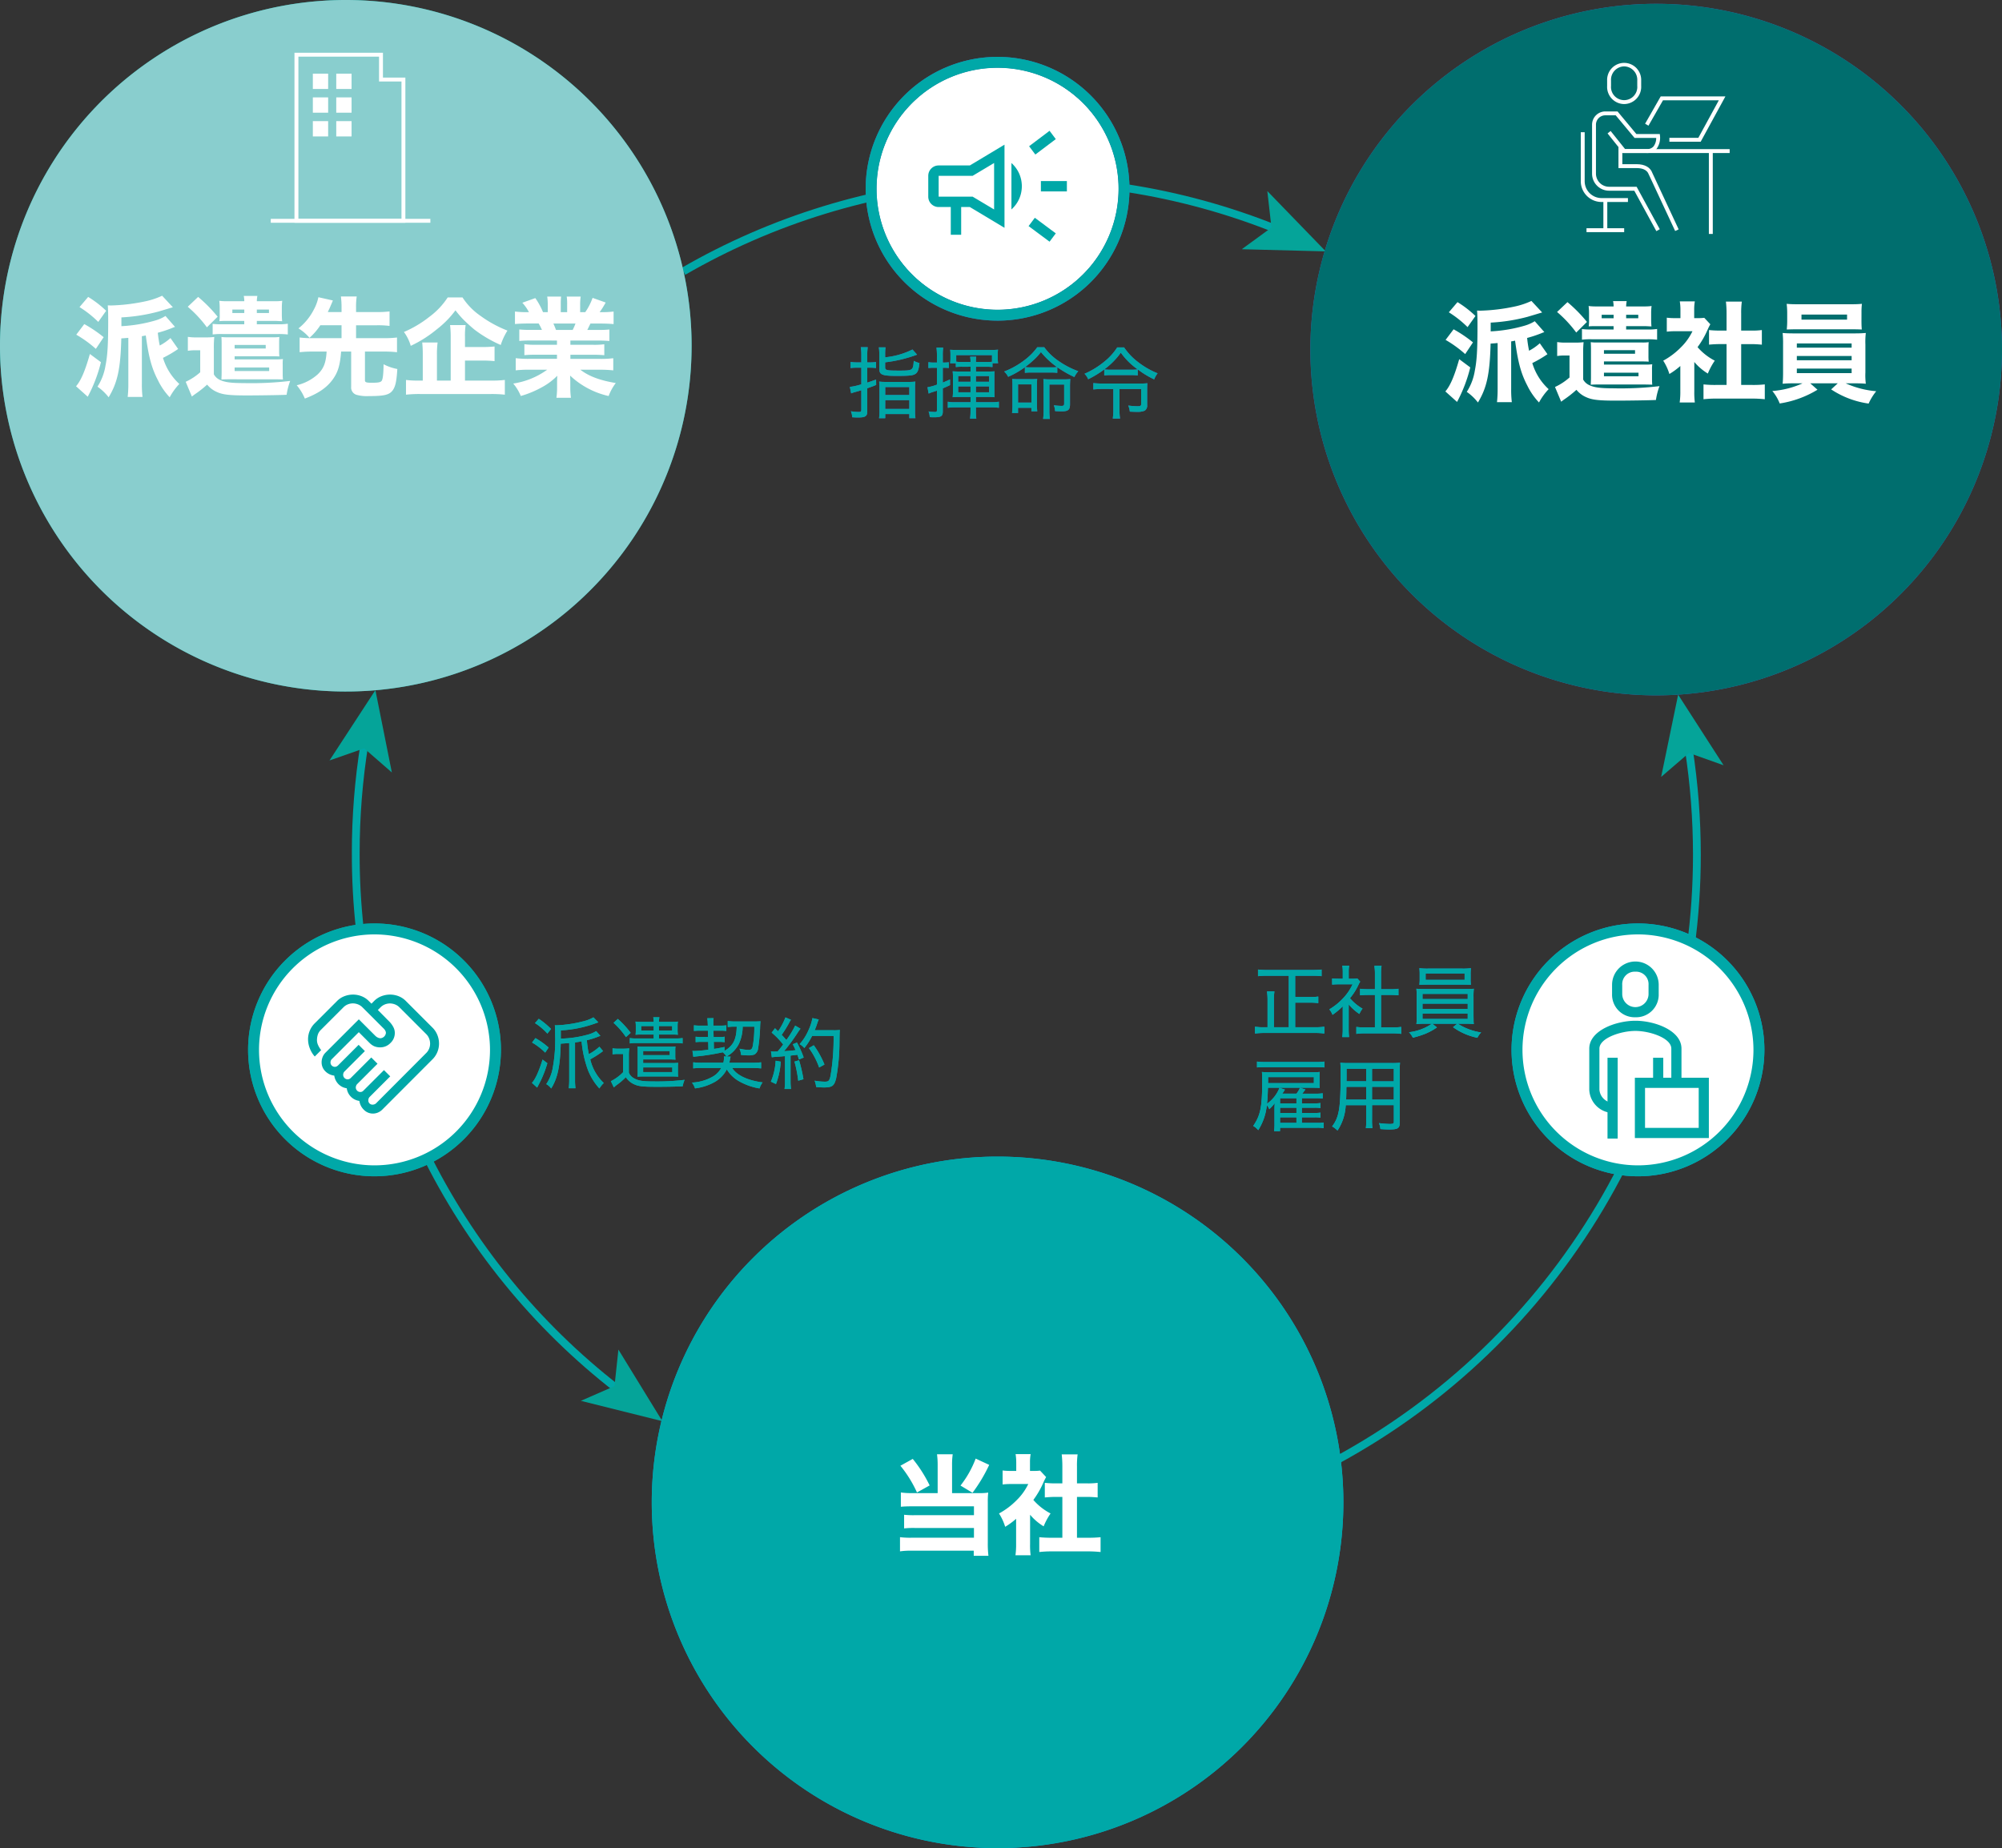 <svg xmlns="http://www.w3.org/2000/svg" xmlns:xlink="http://www.w3.org/1999/xlink" width="470" height="433.932" viewBox="0 0 470 433.932">
  <rect x="0" y="0" width="470" height="433.932" fill="#333333" stroke="none"/>
  <defs>
    <linearGradient id="linear-gradient" x1="-5.281" y1="14.061" x2="-5.156" y2="14.061" gradientUnits="objectBoundingBox">
      <stop offset="0" stop-color="#00a8a8"/>
      <stop offset="1" stop-color="#05a499"/>
    </linearGradient>
    <clipPath id="clip-path">
      <path id="パス_2649" data-name="パス 2649" d="M45.022,120.829a159.656,159.656,0,0,0,61.8,126.589l1.128-1.448a157.824,157.824,0,0,1-61.1-125.142,160.51,160.51,0,0,1,2.018-25.378l-1.813-.29a162.4,162.4,0,0,0-2.04,25.668" transform="translate(-45.022 -95.161)" fill="#00a8a8"/>
    </clipPath>
    <clipPath id="clip-path-2">
      <path id="パス_2650" data-name="パス 2650" d="M82.224,181.285l-7.9,3.455,19.131,4.776L83.14,172.709Z" transform="translate(-74.322 -172.709)" fill="url(#linear-gradient)"/>
    </clipPath>
    <clipPath id="clip-path-3">
      <path id="パス_2651" data-name="パス 2651" d="M42.16,104.831l8.143-2.844,6.5,5.666L52.936,88.316Z" transform="translate(-42.16 -88.316)" fill="url(#linear-gradient)"/>
    </clipPath>
    <clipPath id="clip-path-4">
      <path id="パス_2652" data-name="パス 2652" d="M253,96.031a162.633,162.633,0,0,1,1.9,24.766,160.76,160.76,0,0,1-84.12,141.339l.873,1.615A162.6,162.6,0,0,0,256.73,120.8a164.419,164.419,0,0,0-1.917-25.046Z" transform="translate(-170.775 -95.75)" fill="#00a8a8"/>
    </clipPath>
    <clipPath id="clip-path-5">
      <path id="パス_2653" data-name="パス 2653" d="M212.55,108.209l6.539-5.625,8.124,2.892L216.541,88.9Z" transform="translate(-212.55 -88.896)" fill="url(#linear-gradient)"/>
    </clipPath>
    <clipPath id="clip-path-6">
      <path id="パス_2654" data-name="パス 2654" d="M87.182,44.092l.921,1.587a158.565,158.565,0,0,1,138.209-9.952l.684-1.7A160.4,160.4,0,0,0,87.182,44.092" transform="translate(-87.182 -22.563)" fill="#00a8a8"/>
    </clipPath>
    <clipPath id="clip-path-7">
      <path id="パス_2655" data-name="パス 2655" d="M165.857,33.018l-6.965,5.09,19.715.506L164.886,24.45Z" transform="translate(-158.892 -24.45)" fill="url(#linear-gradient)"/>
    </clipPath>
    <clipPath id="clip-path-8">
      <rect id="長方形_5820" data-name="長方形 5820" width="470" height="433.932" fill="#00a7db"/>
    </clipPath>
  </defs>
  <g id="residence_staff_service_3rd" transform="translate(-703 -3747)">
    <g id="グループ_2803" data-name="グループ 2803" transform="translate(785.604 3921.598)">
      <g id="グループ_2802" data-name="グループ 2802" clip-path="url(#clip-path)">
        <rect id="長方形_5792" data-name="長方形 5792" width="62.93" height="152.258" transform="translate(0 0)" fill="#00a8a8"/>
      </g>
    </g>
    <g id="グループ_2805" data-name="グループ 2805" transform="translate(839.363 4063.88)">
      <g id="グループ_2804" data-name="グループ 2804" clip-path="url(#clip-path-2)">
        <rect id="長方形_5793" data-name="長方形 5793" width="19.131" height="16.806" transform="translate(0 0)" fill="url(#linear-gradient)"/>
      </g>
    </g>
    <g id="グループ_2807" data-name="グループ 2807" transform="translate(780.354 3909.039)">
      <g id="グループ_2806" data-name="グループ 2806" clip-path="url(#clip-path-3)">
        <rect id="長方形_5794" data-name="長方形 5794" width="14.647" height="19.337" fill="url(#linear-gradient)"/>
      </g>
    </g>
    <g id="グループ_2809" data-name="グループ 2809" transform="translate(1016.331 3922.679)">
      <g id="グループ_2808" data-name="グループ 2808" clip-path="url(#clip-path-4)">
        <rect id="長方形_5795" data-name="長方形 5795" width="85.955" height="168" fill="#00a8a8"/>
      </g>
    </g>
    <g id="グループ_2811" data-name="グループ 2811" transform="translate(1092.978 3910.104)">
      <g id="グループ_2810" data-name="グループ 2810" clip-path="url(#clip-path-5)">
        <rect id="長方形_5796" data-name="長方形 5796" width="14.663" height="19.313" transform="translate(0)" fill="url(#linear-gradient)"/>
      </g>
    </g>
    <g id="グループ_2813" data-name="グループ 2813" transform="translate(862.958 3788.398)">
      <g id="グループ_2812" data-name="グループ 2812" clip-path="url(#clip-path-6)">
        <rect id="長方形_5797" data-name="長方形 5797" width="139.814" height="23.116" transform="translate(0 0)" fill="#00a8a8"/>
      </g>
    </g>
    <g id="グループ_2815" data-name="グループ 2815" transform="translate(994.529 3791.859)">
      <g id="グループ_2814" data-name="グループ 2814" clip-path="url(#clip-path-7)">
        <rect id="長方形_5798" data-name="長方形 5798" width="19.715" height="14.164" transform="translate(0 0)" fill="url(#linear-gradient)"/>
      </g>
    </g>
    <g id="グループ_2817" data-name="グループ 2817" transform="translate(703 3747)">
      <g id="グループ_2816" data-name="グループ 2816" clip-path="url(#clip-path-8)">
        <path id="パス_2656" data-name="パス 2656" d="M245.761,229.195a81.183,81.183,0,1,1-81.183-81.183,81.183,81.183,0,0,1,81.183,81.183" transform="translate(69.616 123.555)" fill="#00a7db"/>
        <path id="パス_2657" data-name="パス 2657" d="M124,188.721a18.949,18.949,0,0,0-.152-2.618h3.686a17.717,17.717,0,0,0-.152,2.618v6.508h6.458a12.329,12.329,0,0,0,2.031-.127,18.168,18.168,0,0,0-.1,2.211v9.609a23.013,23.013,0,0,0,.152,3.025H132.47v-1.2H118.106a17.767,17.767,0,0,0-2.947.154v-3.33a19.312,19.312,0,0,0,2.794.127h14.568v-2.288H118.64a20.365,20.365,0,0,0-2.515.1v-3.2a19.673,19.673,0,0,0,2.515.1h13.882v-2.082h-14.44c-1.143,0-1.882.024-2.721.1v-3.354a17.713,17.713,0,0,0,2.745.152H124Zm-5.846-1.527a31.524,31.524,0,0,1,3.965,6.229l-2.974,1.653a28.5,28.5,0,0,0-3.89-6.28Zm17.946,1.4a37.183,37.183,0,0,1-3.915,6.557l-2.822-1.7a23.782,23.782,0,0,0,3.561-6.33Z" transform="translate(96.13 155.352)" fill="#fff"/>
        <path id="パス_2658" data-name="パス 2658" d="M135.123,207.189a18.285,18.285,0,0,0,.127,2.642h-3.558a18.776,18.776,0,0,0,.152-2.719v-5.847a16.647,16.647,0,0,1-2.569,1.882,12.262,12.262,0,0,0-1.449-3.128,17.531,17.531,0,0,0,4.2-3.178,13.334,13.334,0,0,0,2.67-3.736h-3.838a17.057,17.057,0,0,0-2.187.1v-3.281a14.56,14.56,0,0,0,1.983.1h1.22v-2.009a11.993,11.993,0,0,0-.152-1.93h3.532a10.605,10.605,0,0,0-.152,1.958v1.981h.892a9.7,9.7,0,0,0,1.473-.075l1.424,1.525a11.885,11.885,0,0,0-.585,1.143,20.494,20.494,0,0,1-2.415,4.22,13.666,13.666,0,0,0,4.042,3.178,15.855,15.855,0,0,0-1.627,3.026,12.961,12.961,0,0,1-3.178-2.721Zm11.009-1.475h2.541a24.991,24.991,0,0,0,3-.127v3.482a28.867,28.867,0,0,0-2.976-.152h-8.513a26.669,26.669,0,0,0-2.9.152v-3.482a25.35,25.35,0,0,0,2.948.127H142.7v-9.585h-1.627c-.839,0-1.651.053-2.49.128v-3.431a22.323,22.323,0,0,0,2.49.127H142.7V188.96a24.29,24.29,0,0,0-.152-2.82h3.737a19.334,19.334,0,0,0-.152,2.82v3.992h2.338a16.836,16.836,0,0,0,2.517-.127v3.431c-.864-.075-1.627-.128-2.517-.128h-2.338Z" transform="translate(106.704 155.34)" fill="#fff"/>
        <path id="パス_2659" data-name="パス 2659" d="M330.035,81.671A81.183,81.183,0,1,1,248.853.488a81.182,81.182,0,0,1,81.183,81.183" transform="translate(139.964 0.407)" fill="#4567c4"/>
        <path id="パス_2660" data-name="パス 2660" d="M190.786,54.119a34.627,34.627,0,0,1-3.1,8.108l-2.747-2.466c1.145-1.323,2.11-3.559,3.253-7.576Zm-3.912-8.948a30.3,30.3,0,0,1,4.548,3.073l-1.829,2.747a27.187,27.187,0,0,0-4.6-3.33Zm.914-6.381a24.612,24.612,0,0,1,4.218,3.255l-1.853,2.616a25.185,25.185,0,0,0-4.4-3.482Zm20.388,7.04a5.909,5.909,0,0,0-.611.229,28.608,28.608,0,0,1-3.431,1.145,28.486,28.486,0,0,0,.457,3,11.968,11.968,0,0,0,2.517-1.754l1.8,2.567a27.88,27.88,0,0,1-3.558,2.084,13.57,13.57,0,0,0,3.838,6.126,14.44,14.44,0,0,0-2.264,3.126,15.756,15.756,0,0,1-2.719-3.915c-1.525-2.923-2.211-5.515-2.9-10.6-.33.077-.33.077-.916.178v11.21a24.6,24.6,0,0,0,.152,3.051h-3.482a27.205,27.205,0,0,0,.152-3.077V48.4c-.611.053-.839.077-1.651.128-.18,7.119-.89,10.4-2.974,13.829a11.868,11.868,0,0,0-2.62-2.492,12.968,12.968,0,0,0,1.881-4.93c.484-2.415.637-4.934.637-10.73,0-1.372-.026-2.49-.1-3.431.611.026.611.026.763.026a43.844,43.844,0,0,0,8.26-1.016,18.21,18.21,0,0,0,3.737-1.271l2.517,2.7c-.229.077-.229.077-.585.178l-2.8.838a41.524,41.524,0,0,1-8.693,1.372v2.059a34.628,34.628,0,0,0,8.082-1.372,9.344,9.344,0,0,0,2.262-1.016Z" transform="translate(154.381 32.146)" fill="#fff"/>
        <path id="パス_2661" data-name="パス 2661" d="M199.479,48.146a12.387,12.387,0,0,0,2.083.128h2.161a15.629,15.629,0,0,0,1.958-.1,25.324,25.324,0,0,0-.1,2.822v5.948a3.066,3.066,0,0,0,1.347,1.271c1.171.583,2.618.787,5.62.787a77.67,77.67,0,0,0,10.954-.508,15.422,15.422,0,0,0-.838,3.253c-1.525.077-6.482.152-9.379.152-3.939,0-5.592-.176-6.939-.787A6.035,6.035,0,0,1,204,59.356a25.131,25.131,0,0,1-2.871,2.262c-.382.279-.483.356-.712.534l-1.449-3.459a13.638,13.638,0,0,0,3.407-2.235V51.3H201.13a9.656,9.656,0,0,0-1.651.127Zm2.415-9.379a34.09,34.09,0,0,1,4.576,4.651l-2.517,2.492a28.319,28.319,0,0,0-4.5-4.829Zm6.686,5.642a15.954,15.954,0,0,0-1.7.051,9.46,9.46,0,0,0,.075-1.679V41.359a13.075,13.075,0,0,0-.1-1.679,12.03,12.03,0,0,0,1.728.1h4.143a5.924,5.924,0,0,0-.127-1.246h3.2a7.006,7.006,0,0,0-.127,1.246h4.269a11.5,11.5,0,0,0,1.7-.1,12.769,12.769,0,0,0-.1,1.679v1.422c0,.637.026,1.2.075,1.7a4.244,4.244,0,0,0-.583-.026,2.588,2.588,0,0,0-.433-.026c-.33-.026-.558-.026-.661-.026h-4.269V45.2h4.956a13.708,13.708,0,0,0,2.314-.128v2.519a18.791,18.791,0,0,0-2.314-.1h-12.99a15.832,15.832,0,0,0-2.339.1V45.094a16.981,16.981,0,0,0,2.339.1h5.084v-.789Zm.382,13.7c-.407,0-1.171.026-1.6.051.024-.661.051-1.016.051-1.7V49.8c0-.763-.028-1.2-.051-1.627a10.426,10.426,0,0,0,1.55.075h10.473a9.965,9.965,0,0,0,1.578-.075c-.028.356-.053.637-.053,1.347v1.855a13.1,13.1,0,0,0,.053,1.374c-.358-.028-.866-.051-1.527-.051H210.46v.738h9.787a11.349,11.349,0,0,0,1.552-.077,9.065,9.065,0,0,0-.053,1.372v2.112c0,.661.028.991.053,1.321-.281-.026-.281-.026-1.6-.051Zm.965-15.559h2.8v-.813h-2.8Zm.534,8.339h7.3v-.838h-7.3Zm8.11,4.449h-8.11v.838h8.11Zm-2.9-12.788h2.848v-.813h-2.848Z" transform="translate(166.092 32.169)" fill="#fff"/>
        <path id="パス_2662" data-name="パス 2662" d="M220.111,59.665a18.559,18.559,0,0,0,.127,2.642H216.68a18.76,18.76,0,0,0,.152-2.719V53.74a16.734,16.734,0,0,1-2.569,1.882,12.388,12.388,0,0,0-1.448-3.128,17.634,17.634,0,0,0,4.194-3.176,13.369,13.369,0,0,0,2.67-3.737h-3.838a17.062,17.062,0,0,0-2.187.1V42.4a14.552,14.552,0,0,0,1.982.1h1.222V40.5a11.994,11.994,0,0,0-.152-1.93h3.532a10.769,10.769,0,0,0-.152,1.958V42.5h.892a9.686,9.686,0,0,0,1.473-.075l1.424,1.525a11.893,11.893,0,0,0-.585,1.143,20.557,20.557,0,0,1-2.415,4.222,13.691,13.691,0,0,0,4.042,3.176,15.953,15.953,0,0,0-1.627,3.026,12.959,12.959,0,0,1-3.178-2.721Zm11.007-1.475h2.543a24.989,24.989,0,0,0,3-.127v3.482a28.863,28.863,0,0,0-2.976-.152h-8.513a26.666,26.666,0,0,0-2.9.152V58.063a25.347,25.347,0,0,0,2.948.127h2.466V48.6h-1.627c-.838,0-1.651.053-2.49.128V45.3a22.343,22.343,0,0,0,2.49.127h1.627V41.436a24.29,24.29,0,0,0-.152-2.82h3.737a19.324,19.324,0,0,0-.154,2.82v3.992h2.339a16.787,16.787,0,0,0,2.515-.127v3.431c-.862-.075-1.626-.128-2.515-.128h-2.339Z" transform="translate(177.651 32.193)" fill="#fff"/>
        <path id="パス_2663" data-name="パス 2663" d="M232.017,57.543c-1.244,0-1.956.024-2.822.1.053-.661.1-1.347.1-2.67V48.442a24.912,24.912,0,0,0-.1-2.721c.763.077,1.627.1,2.822.1H245.9c1.27,0,1.879-.026,2.82-.1a17.959,17.959,0,0,0-.1,2.721v6.532a16.157,16.157,0,0,0,.1,2.67c-.815-.077-1.6-.1-2.82-.1h-1.906a21.8,21.8,0,0,0,7.167,1.855,13.122,13.122,0,0,0-1.78,2.9,21.21,21.21,0,0,1-8.8-3.328l1.552-1.424h-6.458l1.7,1.5a24.025,24.025,0,0,1-8.873,3.229,10.259,10.259,0,0,0-1.727-2.925,21.251,21.251,0,0,0,7.091-1.8ZM247.7,43c0,.71.026,1.321.075,1.906-.761-.026-1.651-.051-2.693-.051H232.908c-1.068,0-1.983.026-2.745.051.05-.585.1-1.22.1-1.906V40.866a17.171,17.171,0,0,0-.127-1.983c.916.077,1.527.1,2.9.1h11.922c1.321,0,1.932-.024,2.848-.1a15.722,15.722,0,0,0-.1,1.983Zm-15.175,6.176H245.39v-.991H232.527Zm0,2.948H245.39v-.991H232.527Zm0,3.026H245.39V54.086H232.527Zm1.092-12.557h10.7V41.4h-10.7Z" transform="translate(189.309 32.458)" fill="#fff"/>
        <path id="パス_2664" data-name="パス 2664" d="M162.365,81.183A81.183,81.183,0,1,1,81.183,0a81.183,81.183,0,0,1,81.183,81.183" fill="#05a499"/>
        <path id="パス_2665" data-name="パス 2665" d="M15.576,53.453a34.627,34.627,0,0,1-3.1,8.108L9.73,59.1c1.145-1.323,2.11-3.559,3.253-7.576Zm-3.912-8.948a30.294,30.294,0,0,1,4.548,3.073l-1.829,2.747a27.186,27.186,0,0,0-4.6-3.33Zm.914-6.381A24.612,24.612,0,0,1,16.8,41.379l-1.853,2.616a25.185,25.185,0,0,0-4.4-3.482Zm20.388,7.04a5.911,5.911,0,0,0-.611.229,28.607,28.607,0,0,1-3.431,1.145,28.477,28.477,0,0,0,.457,3A11.969,11.969,0,0,0,31.9,47.784l1.8,2.567a27.877,27.877,0,0,1-3.558,2.084,13.57,13.57,0,0,0,3.838,6.126,14.44,14.44,0,0,0-2.264,3.126A15.757,15.757,0,0,1,29,57.772c-1.525-2.923-2.211-5.515-2.9-10.6-.33.077-.33.077-.916.178v11.21a24.6,24.6,0,0,0,.152,3.051H21.856a27.21,27.21,0,0,0,.152-3.077v-10.8c-.611.053-.838.077-1.651.128-.18,7.119-.89,10.4-2.974,13.829a11.869,11.869,0,0,0-2.62-2.492,12.969,12.969,0,0,0,1.881-4.93c.484-2.415.637-4.934.637-10.73,0-1.372-.026-2.49-.1-3.431.611.026.611.026.763.026a43.844,43.844,0,0,0,8.26-1.016,18.208,18.208,0,0,0,3.737-1.271l2.517,2.7c-.229.077-.229.077-.585.178l-2.8.838a41.523,41.523,0,0,1-8.693,1.372v2.059a34.627,34.627,0,0,0,8.082-1.372A9.343,9.343,0,0,0,30.727,42.6Z" transform="translate(8.122 31.59)" fill="#fff"/>
        <path id="パス_2666" data-name="パス 2666" d="M24.269,47.48a12.386,12.386,0,0,0,2.082.128h2.161a15.679,15.679,0,0,0,1.96-.1,25.2,25.2,0,0,0-.1,2.822v5.948a3.066,3.066,0,0,0,1.347,1.271c1.171.583,2.618.787,5.62.787a77.673,77.673,0,0,0,10.954-.508,15.427,15.427,0,0,0-.838,3.253c-1.525.077-6.482.152-9.379.152-3.939,0-5.592-.176-6.939-.787a6.048,6.048,0,0,1-2.341-1.754,25.131,25.131,0,0,1-2.871,2.262c-.382.279-.483.356-.712.534l-1.449-3.459a13.638,13.638,0,0,0,3.407-2.235V50.632H25.92a9.655,9.655,0,0,0-1.651.127ZM26.684,38.1a34.088,34.088,0,0,1,4.576,4.651l-2.517,2.492a28.32,28.32,0,0,0-4.5-4.829Zm6.686,5.642a15.954,15.954,0,0,0-1.7.051,9.464,9.464,0,0,0,.075-1.679V40.693a13.08,13.08,0,0,0-.1-1.679,12.031,12.031,0,0,0,1.728.1h4.143a5.924,5.924,0,0,0-.127-1.246h3.2a7.182,7.182,0,0,0-.127,1.246h4.269a11.5,11.5,0,0,0,1.7-.1,12.768,12.768,0,0,0-.1,1.679v1.422c0,.637.026,1.2.075,1.7a4.245,4.245,0,0,0-.583-.026,2.589,2.589,0,0,0-.433-.026c-.33-.026-.558-.026-.661-.026H40.463v.789h4.956a13.707,13.707,0,0,0,2.314-.128v2.519a18.789,18.789,0,0,0-2.314-.1H32.428a15.785,15.785,0,0,0-2.337.1V44.428a16.934,16.934,0,0,0,2.337.1h5.084v-.789Zm.382,13.7c-.407,0-1.171.026-1.6.051.024-.661.051-1.016.051-1.7v-6.66c0-.763-.028-1.2-.051-1.627a10.427,10.427,0,0,0,1.55.075H44.173a9.965,9.965,0,0,0,1.578-.075c-.028.356-.053.637-.053,1.347v1.855a13.1,13.1,0,0,0,.053,1.374c-.358-.028-.866-.051-1.527-.051H35.25v.738h9.787a11.349,11.349,0,0,0,1.552-.077,9.067,9.067,0,0,0-.053,1.372v2.112c0,.661.028.991.053,1.321-.281-.026-.281-.026-1.6-.051Zm.965-15.559h2.8v-.813h-2.8Zm.534,8.339h7.3v-.838h-7.3Zm8.11,4.449H35.25v.838h8.11Zm-2.9-12.788H43.31v-.813H40.463Z" transform="translate(19.833 31.613)" fill="#fff"/>
        <path id="パス_2667" data-name="パス 2667" d="M43.51,44.7a14.612,14.612,0,0,1-2.541,2.947,10.557,10.557,0,0,0-2.594-2.211,13.451,13.451,0,0,0,3.585-4.37,10.644,10.644,0,0,0,1.094-2.95l3.405.763c-.024.075-.3.712-.813,1.906-.127.228-.152.33-.382.815h3.229V40.558a20.614,20.614,0,0,0-.152-2.618h3.71a16.01,16.01,0,0,0-.152,2.618V41.6h4.958a22.286,22.286,0,0,0,2.9-.152v3.405a21.39,21.39,0,0,0-2.9-.152H51.9v3.024h6.634a22.41,22.41,0,0,0,2.976-.152v3.457a24.462,24.462,0,0,0-2.976-.152H53.984v6.737c0,.483.3.583,1.627.583,1.471,0,2.005-.1,2.286-.431.281-.356.433-1.576.459-3.915a11.63,11.63,0,0,0,3.229,1.119c-.18,2.948-.459,4.194-1.145,5.084-.789.991-1.958,1.271-5.466,1.271a9.3,9.3,0,0,1-2.925-.281,1.79,1.79,0,0,1-1.3-1.906V50.879H48.39c-.255,3.279-.761,4.906-2.033,6.634-1.4,1.882-3.354,3.205-6.482,4.4a11.988,11.988,0,0,0-1.908-3.128A11.161,11.161,0,0,0,42.9,56.218c1.4-1.347,1.932-2.719,2.084-5.339H41.6a23.718,23.718,0,0,0-2.948.152V47.574a22.213,22.213,0,0,0,2.948.152h6.89V44.7Z" transform="translate(31.693 31.671)" fill="#fff"/>
        <path id="パス_2668" data-name="パス 2668" d="M65.437,38.064a15.608,15.608,0,0,0,4.218,4.323,27.723,27.723,0,0,0,6.332,3.459,14.947,14.947,0,0,0-1.578,3.38,29.654,29.654,0,0,1-6.1-3.559c-.738-.583-2.238-1.956-2.848-2.593a24.862,24.862,0,0,1-1.677-1.982,22.616,22.616,0,0,1-4.374,4.449,28.423,28.423,0,0,1-6.124,3.888,10.276,10.276,0,0,0-1.6-3.255,26.218,26.218,0,0,0,5.972-3.558,17.491,17.491,0,0,0,4.3-4.552Zm.583,19.524h6a27.215,27.215,0,0,0,3.356-.152v3.459a28.38,28.38,0,0,0-3.356-.152H55.6a28.941,28.941,0,0,0-3.431.152V57.435a21.979,21.979,0,0,0,3.1.152h.838V51.614a26.785,26.785,0,0,0-.128-2.974H59.59a22.179,22.179,0,0,0-.154,2.948v6h3.229V47.419a21.46,21.46,0,0,0-.152-2.871h3.66a16.344,16.344,0,0,0-.152,2.77v2.389h4.068a27.585,27.585,0,0,0,2.871-.127v3.433a28.458,28.458,0,0,0-2.848-.128H66.021Z" transform="translate(43.144 31.774)" fill="#fff"/>
        <path id="パス_2669" data-name="パス 2669" d="M69.609,48.274a23.763,23.763,0,0,0-2.515.1v-2.7a22.109,22.109,0,0,0,2.515.1h2.8a13.156,13.156,0,0,0-.763-1.5H69.127c-1.22,0-2.262.051-3.051.127V41.465a22.607,22.607,0,0,0,2.9.15h.382A10.378,10.378,0,0,0,67.806,39.4l3.049-1.092a16.923,16.923,0,0,1,1.805,3.3h1.117V39.887a13.521,13.521,0,0,0-.127-1.934h3.255a15.8,15.8,0,0,0-.077,1.78v1.882h1.5V39.733a11.5,11.5,0,0,0-.1-1.78h3.279a12.5,12.5,0,0,0-.127,1.934v1.728h1.194A14,14,0,0,0,84.3,38.258l3.077,1.094a20.49,20.49,0,0,1-1.424,2.264h.356a22.2,22.2,0,0,0,2.923-.15v2.947c-.787-.075-1.855-.127-3.1-.127H83.794c-.459.965-.483,1.015-.738,1.5H85.7a22.636,22.636,0,0,0,2.541-.1v2.7a24.284,24.284,0,0,0-2.541-.1H79.091v.991h5.414a17.792,17.792,0,0,0,2.543-.127v2.569a24,24,0,0,0-2.543-.1H79.091v.965h6.915a23.476,23.476,0,0,0,3.15-.154v2.848a28.98,28.98,0,0,0-3.126-.15h-4.6c1.96,1.523,4.6,2.514,8.315,3.125a11.935,11.935,0,0,0-1.679,3.051,19.331,19.331,0,0,1-9.049-4.805c.05.864.05.991.05,1.627v1.04a17.365,17.365,0,0,0,.152,2.545H75.813a18.58,18.58,0,0,0,.152-2.545V58.137c0-.611,0-.686.05-1.6a14.9,14.9,0,0,1-3.609,2.7,23.43,23.43,0,0,1-4.958,2.06,10.955,10.955,0,0,0-1.778-2.925,18.124,18.124,0,0,0,7.981-3.251h-4.22a29.381,29.381,0,0,0-3.178.15V52.418a24.58,24.58,0,0,0,3.154.154h6.532v-.965h-5.11a24.026,24.026,0,0,0-2.543.1V49.138a16.975,16.975,0,0,0,2.543.127h5.11v-.991Zm10.016-2.49a14.4,14.4,0,0,0,.661-1.5H75.1c.253.585.38.862.609,1.5Z" transform="translate(54.819 31.682)" fill="#fff"/>
        <path id="パス_2670" data-name="パス 2670" d="M209.637,17.757a4.037,4.037,0,0,1-4-4.247V12.243a4,4,0,1,1,7.994,0v1.266a4.038,4.038,0,0,1-4,4.247m0-8.844a3.141,3.141,0,0,0-3.079,3.33v1.266a3.089,3.089,0,1,0,6.159,0V12.243a3.142,3.142,0,0,0-3.081-3.33" transform="translate(171.661 6.675)" fill="#fff"/>
        <path id="パス_2671" data-name="パス 2671" d="M218.8,42.361l-5.176-9.491H207.71a4,4,0,0,1-4-4v-11.5a3.115,3.115,0,0,1,3.114-3.112h2.868l4.422,5.306h5.5l.046.409a4.457,4.457,0,0,1-.849,3.13,2.888,2.888,0,0,1-2.26.917h-5.526l-3.675-4.6.716-.574,3.4,4.253h5.086a2,2,0,0,0,1.574-.607,3.185,3.185,0,0,0,.639-2.015h-5.08l-4.422-5.306h-2.438a2.2,2.2,0,0,0-2.2,2.194v11.5a3.083,3.083,0,0,0,3.081,3.079h6.464l5.436,9.968Z" transform="translate(170.051 11.906)" fill="#fff"/>
        <path id="パス_2672" data-name="パス 2672" d="M220.4,38.5l-6.191-13.267c-.438-1.251-1.785-1.5-2.84-1.5h-4.279v-4.88H208v3.963h3.361c1.91,0,3.22.738,3.69,2.075l6.172,13.227Z" transform="translate(172.868 15.736)" fill="#fff"/>
        <path id="パス_2673" data-name="パス 2673" d="M213.339,33.3h-6.192a4.885,4.885,0,0,1-4.88-4.88v-11.5h.917v11.5a3.968,3.968,0,0,0,3.963,3.963h6.192Z" transform="translate(168.844 14.126)" fill="#fff"/>
        <rect id="長方形_5799" data-name="長方形 5799" width="0.917" height="7.075" transform="translate(376.418 46.972)" fill="#fff"/>
        <path id="パス_2674" data-name="パス 2674" d="M223.547,22.982H216.2v-.917H223l4.807-8.812H214.7l-3.409,5.959-.794-.455,3.67-6.422h15.19Z" transform="translate(175.713 10.296)" fill="#fff"/>
        <rect id="長方形_5800" data-name="長方形 5800" width="25.648" height="0.917" transform="translate(380.416 35.015)" fill="#fff"/>
        <rect id="長方形_5801" data-name="長方形 5801" width="8.844" height="0.917" transform="translate(372.455 53.588)" fill="#fff"/>
        <rect id="長方形_5802" data-name="長方形 5802" width="0.917" height="19.458" transform="translate(401.183 35.473)" fill="#fff"/>
        <rect id="長方形_5803" data-name="長方形 5803" width="37.466" height="0.917" transform="translate(207.372 51.23)" fill="#fff"/>
        <path id="パス_2675" data-name="パス 2675" d="M168.519,125.52h-5.1a18.818,18.818,0,0,0-2.126.11v-1.558a16.95,16.95,0,0,0,2.108.11h10.709a17.813,17.813,0,0,0,2.108-.11v1.558a19.2,19.2,0,0,0-2.108-.11h-4.09v5.007h3.5a12.877,12.877,0,0,0,1.923-.11v1.539a13.573,13.573,0,0,0-1.923-.11h-3.5v5.778h4.622a15.174,15.174,0,0,0,2.218-.13v1.6a15.1,15.1,0,0,0-2.2-.128H162.8a16.245,16.245,0,0,0-2.218.128v-1.6a13.354,13.354,0,0,0,2.2.13h.752v-6.218a15.1,15.1,0,0,0-.128-2.2h1.741a14.533,14.533,0,0,0-.127,2.182v6.236h3.5Z" transform="translate(134.044 103.571)" fill="#00a7db"/>
        <path id="パス_2676" data-name="パス 2676" d="M174.638,138.534a15.318,15.318,0,0,0,.092,1.815h-1.594a12.564,12.564,0,0,0,.11-1.833v-5.391a17.539,17.539,0,0,1-2.4,2,4.51,4.51,0,0,0-.752-1.284,14.514,14.514,0,0,0,3.3-2.677,12.174,12.174,0,0,0,2.163-3.209h-3.3a12.916,12.916,0,0,0-1.5.073v-1.449a11.994,11.994,0,0,0,1.449.073h1.046v-1.668a8.177,8.177,0,0,0-.11-1.411h1.613a7.877,7.877,0,0,0-.11,1.448v1.631h.991a6.644,6.644,0,0,0,1.046-.053l.659.734a6.446,6.446,0,0,0-.42.769,14.044,14.044,0,0,1-1.982,3.119,10.977,10.977,0,0,0,2.954,2.457,4.927,4.927,0,0,0-.736,1.246,11.608,11.608,0,0,1-2.512-2.255Zm7.592-.459h2.714a13.488,13.488,0,0,0,2.018-.11V139.6a12.937,12.937,0,0,0-2.018-.128h-6.508a12.361,12.361,0,0,0-2,.128v-1.633a13.819,13.819,0,0,0,2.016.11H180.8v-7.627h-1.688a17.282,17.282,0,0,0-1.8.092V129a11.726,11.726,0,0,0,1.8.11H180.8V125.35a11.214,11.214,0,0,0-.13-1.723h1.688a9.186,9.186,0,0,0-.128,1.723v3.759h2.292a9.76,9.76,0,0,0,1.8-.11v1.541a17.016,17.016,0,0,0-1.8-.092H182.23Z" transform="translate(141.985 103.153)" fill="#00a7db"/>
        <path id="パス_2677" data-name="パス 2677" d="M184.1,136.94a20.425,20.425,0,0,0-2.073.073,13.107,13.107,0,0,0,.073-1.925v-4.383a17.7,17.7,0,0,0-.073-1.982c.569.055,1.156.073,2.073.073h9.35c.9,0,1.451-.018,2.057-.073a16.265,16.265,0,0,0-.073,1.982v4.383l.016,1.007v.33a5.3,5.3,0,0,0,.057.587,20.09,20.09,0,0,0-2.057-.073h-1.7a13.974,13.974,0,0,0,5.482,2.053,4.121,4.121,0,0,0-.881,1.246,14.753,14.753,0,0,1-5.723-2.492l.991-.807h-5.868l1.1.861a14.259,14.259,0,0,1-2.842,1.541,22.933,22.933,0,0,1-2.824.881,4.075,4.075,0,0,0-.9-1.284,12.014,12.014,0,0,0,5.391-2Zm10.653-10.453a9.162,9.162,0,0,0,.073,1.319c-.585-.035-1.191-.053-2.035-.053h-8.033c-.862,0-1.448.018-2.035.053a10.014,10.014,0,0,0,.073-1.319v-1.246a10.708,10.708,0,0,0-.073-1.339,15.1,15.1,0,0,0,2.073.092h7.959a15.375,15.375,0,0,0,2.07-.092,9.768,9.768,0,0,0-.073,1.339Zm-11.295,4.657h10.616v-1.209H183.457Zm0,2.312h10.616v-1.229H183.457Zm0,2.365h10.616v-1.284H183.457Zm.734-9.188h9.15v-1.5h-9.15Z" transform="translate(150.495 103.429)" fill="#00a7db"/>
        <path id="パス_2678" data-name="パス 2678" d="M171.765,150.247h3.594a7.773,7.773,0,0,0,1.521-.092v1.339a8.073,8.073,0,0,0-1.578-.11h-8.655v.789h-1.393a12.334,12.334,0,0,0,.092-1.8V147c0-.35,0-.459.053-1.376a10.482,10.482,0,0,1-1.283,1.411,2.967,2.967,0,0,0-.569-.952,13.417,13.417,0,0,1-2.016,5.868,4.71,4.71,0,0,0-1.174-.989c1.741-2.587,2.108-4.457,2.108-10.913a14.956,14.956,0,0,0-.073-1.76,17.091,17.091,0,0,0,2.018.075h9.754a17.116,17.116,0,0,0,1.8-.075,9.83,9.83,0,0,0-.053,1.1v1.649a7.979,7.979,0,0,0,.053,1.009c-.422-.037-.769-.055-1.725-.055H163.805c-.055,1.871-.092,2.585-.22,3.759a8.235,8.235,0,0,0,2.934-3.741l1.266.422a8.039,8.039,0,0,1-.624.954H170.5a5.4,5.4,0,0,0,.826-1.394l1.264.422c-.347.475-.5.7-.732.972h3.209a8.825,8.825,0,0,0,1.594-.092v1.227a11.453,11.453,0,0,0-1.521-.073h-3.374v1.211h2.9a8.852,8.852,0,0,0,1.484-.073v1.174a8.945,8.945,0,0,0-1.484-.073h-2.9v1.229h2.9a9.063,9.063,0,0,0,1.484-.073v1.172a9.158,9.158,0,0,0-1.484-.073h-2.9Zm5.3-13.019c-.64-.055-1.1-.073-2.07-.073h-11.7c-.862,0-1.486.018-2.055.073v-1.376a15.67,15.67,0,0,0,2.055.112h11.7a15.506,15.506,0,0,0,2.07-.112Zm-2.473,3.686V139.5H163.84v.567c0,.459,0,.477-.016.844Zm-4.09,3.539h-3.853v1.211H170.5Zm0,2.238h-3.853v1.229H170.5Zm-3.851,3.556H170.5v-1.3h-3.853Z" transform="translate(133.861 113.403)" fill="#00a7db"/>
        <path id="パス_2679" data-name="パス 2679" d="M179.819,149.3a14.089,14.089,0,0,0,.094,2.053h-1.541a14.323,14.323,0,0,0,.092-2.035v-3.356h-4.822a11.815,11.815,0,0,1-1.926,5.959,5.949,5.949,0,0,0-1.264-.972c1.686-2.273,2-4.235,2-12.763,0-.972-.018-1.523-.073-2.182a19.419,19.419,0,0,0,2.035.073h9.976a18.662,18.662,0,0,0,2-.073,17.379,17.379,0,0,0-.073,1.87V150.1c0,1.266-.439,1.56-2.383,1.56-.585,0-1.429-.037-2.145-.092a5.459,5.459,0,0,0-.33-1.394,20.912,20.912,0,0,0,2.493.2c.844,0,.991-.094.991-.532v-3.888h-5.117Zm-6.013-7.647c-.02.514-.02.936-.02,1.191-.018.991-.018.991-.053,1.818h4.73v-3.009Zm4.657-4.253h-4.622V139.5l-.016.862h4.638Zm6.473,0h-5.117v2.97h5.117Zm-5.117,7.262h5.117v-3.009h-5.117Z" transform="translate(142.286 113.529)" fill="#00a7db"/>
        <path id="パス_2680" data-name="パス 2680" d="M111.436,46.294a11.187,11.187,0,0,0-.128-1.868h1.633a13.238,13.238,0,0,0-.112,1.833V48h.589a9.244,9.244,0,0,0,1.466-.092v1.429a10.076,10.076,0,0,0-1.484-.09h-.571v3.5c.644-.2.991-.312,2.073-.716l.018,1.266c-.824.347-1.044.42-2.092.787v5.466c0,1.1-.475,1.393-2.161,1.393-.5,0-.771-.018-1.376-.055a4.148,4.148,0,0,0-.3-1.411,11.96,11.96,0,0,0,1.835.165c.477,0,.605-.11.605-.5v-4.6c-.642.2-.7.22-1.449.422a7.96,7.96,0,0,0-.934.312l-.312-1.521a13.891,13.891,0,0,0,2.7-.607v-3.9h-1.064a9.681,9.681,0,0,0-1.466.09V47.89a8.853,8.853,0,0,0,1.466.11h1.064Zm5.592.514a18.173,18.173,0,0,0,6.418-1.833l1.083,1.211a32.15,32.15,0,0,1-7.5,1.8v1.156c0,.716.3.789,3.356.789,3.154,0,3.209-.057,3.358-2.292a5.3,5.3,0,0,0,1.338.512c-.165,1.576-.4,2.2-.971,2.567s-1.413.459-4.4.459c-3.374,0-4.051-.275-4.051-1.649V46.275a11.864,11.864,0,0,0-.11-1.8h1.576a10.86,10.86,0,0,0-.092,1.723Zm-1.338,7.172a10.111,10.111,0,0,0-.073-1.468,12.65,12.65,0,0,0,1.631.073h5.246a12.323,12.323,0,0,0,1.633-.073A9.915,9.915,0,0,0,124.052,54V59.26a10.761,10.761,0,0,0,.092,1.835H122.7v-.956h-5.649v.972H115.6a11.317,11.317,0,0,0,.092-1.815Zm1.356,1.686H122.7V53.794h-5.649Zm0,3.264H122.7V56.877h-5.649Z" transform="translate(90.773 37.085)" fill="#4567c4"/>
        <path id="パス_2681" data-name="パス 2681" d="M120.894,46.522a14.7,14.7,0,0,0-.108-2.037h1.576a14.337,14.337,0,0,0-.092,2.037v1.466h.312a7.113,7.113,0,0,0,1.1-.073v1.358a10.807,10.807,0,0,0-1.1-.057h-.312V52.7c.569-.239.842-.367,1.7-.752v1.338c-.862.424-1.191.55-1.7.771v5.391c0,1.139-.367,1.394-2.035,1.394-.367,0-.552,0-1.029-.035a4.412,4.412,0,0,0-.273-1.341,9.745,9.745,0,0,0,1.5.13c.35,0,.459-.092.459-.422V54.589c-.532.183-.532.183-1.229.4a7.551,7.551,0,0,0-.714.294l-.275-1.5a11.205,11.205,0,0,0,2.218-.607V49.215h-.787a9.084,9.084,0,0,0-1.213.073V47.9a6.712,6.712,0,0,0,1.248.09h.752Zm5.886,2.455a11.148,11.148,0,0,0-1.448.073v-.879h-1.338a9.474,9.474,0,0,0,.073-1.064v-.954a7.188,7.188,0,0,0-.073-1.172c.4.037.971.055,1.868.055h7.392a16.837,16.837,0,0,0,1.98-.073,7.743,7.743,0,0,0-.055,1.191v.9a7.154,7.154,0,0,0,.072,1.1h-1.317v.9a10.935,10.935,0,0,0-1.468-.073h-2.42V50.1h2.75c.844,0,1.229-.02,1.631-.055-.037.459-.037.917-.037,1.631v2.787c0,.771,0,1.246.037,1.67-.42-.039-.934-.055-1.668-.055h-2.714V57.3h3.594a10.862,10.862,0,0,0,1.8-.112v1.431a14.069,14.069,0,0,0-1.87-.11h-3.521v.734a13.784,13.784,0,0,0,.09,1.906H128.67a13.613,13.613,0,0,0,.11-1.927v-.714h-3.429a12.8,12.8,0,0,0-1.906.11V57.193a8.994,8.994,0,0,0,1.8.112h3.539V56.075h-2.532c-.769,0-1.191.017-1.668.055a12.481,12.481,0,0,0,.073-1.633V51.674a12.272,12.272,0,0,0-.073-1.631c.5.035.862.055,1.668.055h2.532V48.976Zm2-1.117a7.079,7.079,0,0,0-.092-1.248h1.431a7.236,7.236,0,0,0-.073,1.248h2.493a10.628,10.628,0,0,0,1.282-.055v-1.56h-8.4v1.541a8.126,8.126,0,0,0,1.321.073Zm-2.9,4.638h2.9V51.16h-2.9Zm0,2.477h2.9V53.6h-2.9Zm4.163-2.477h3.1V51.16h-3.1Zm0,2.477h3.1V53.6h-3.1Z" transform="translate(99.066 37.134)" fill="#4567c4"/>
        <path id="パス_2682" data-name="パス 2682" d="M133.348,49.13a20.853,20.853,0,0,1-3.925,2.255,4.128,4.128,0,0,0-.936-1.246,19.109,19.109,0,0,0,4.822-2.715,14.187,14.187,0,0,0,2.952-2.989h1.633a13.619,13.619,0,0,0,3.337,3.209,19.84,19.84,0,0,0,4.657,2.422,5.3,5.3,0,0,0-.916,1.374,25.7,25.7,0,0,1-4.016-2.31v1.321a11.8,11.8,0,0,0-1.56-.073h-4.565a11.268,11.268,0,0,0-1.484.073Zm-1.6,10.744h-1.411a15.18,15.18,0,0,0,.092-1.87V53.548c0-.75-.02-1.044-.057-1.668.4.035.807.055,1.615.055h2.6c.789,0,1.229-.02,1.651-.055-.037.477-.057.936-.057,1.686v4.255a15,15,0,0,0,.073,1.651h-1.374v-.807h-3.136Zm0-2.438h3.136V53.163h-3.136Zm7.629-8.271a10.255,10.255,0,0,0,1.523-.073,18.779,18.779,0,0,1-3.78-3.521,13.99,13.99,0,0,1-2.071,2.183,18,18,0,0,1-1.67,1.338,9.76,9.76,0,0,0,1.449.073Zm-1.633,4.7c0-.844-.018-1.394-.053-1.961a12.707,12.707,0,0,0,1.668.073h2.989a11.706,11.706,0,0,0,1.668-.073c-.053.605-.073,1.064-.073,1.961v3.961c0,1.321-.422,1.668-2.016,1.668-.33,0-.624-.017-1.484-.055a4.267,4.267,0,0,0-.294-1.374,15.419,15.419,0,0,0,1.815.147c.477,0,.605-.128.605-.587V53.2h-3.466v6.049a14.716,14.716,0,0,0,.11,2.018h-1.578a16.786,16.786,0,0,0,.11-2.073Z" transform="translate(107.257 37.093)" fill="#4567c4"/>
        <path id="パス_2683" data-name="パス 2683" d="M143.405,49.625a23.013,23.013,0,0,1-3.776,2.312,3.684,3.684,0,0,0-.862-1.284,19.7,19.7,0,0,0,4.8-2.972,13.613,13.613,0,0,0,2.879-3.226h1.615a14.374,14.374,0,0,0,3.3,3.466,18.949,18.949,0,0,0,4.565,2.622,5.76,5.76,0,0,0-.805,1.429,21,21,0,0,1-3.851-2.347v1.411a13.55,13.55,0,0,0-1.576-.073h-4.824a11.66,11.66,0,0,0-1.468.073Zm-.438,4.6a19.833,19.833,0,0,0-2.126.11v-1.5a18.706,18.706,0,0,0,2.145.112h8.875a13.833,13.833,0,0,0,1.67-.075c-.039.477-.055.881-.055,1.578V58a1.392,1.392,0,0,1-.587,1.321,4.323,4.323,0,0,1-1.816.275c-.385,0-.936-.017-1.668-.055a4.988,4.988,0,0,0-.367-1.429,19.926,19.926,0,0,0,2.163.165c.661,0,.862-.11.862-.477V54.229h-5.079v4.987a11.394,11.394,0,0,0,.128,1.945h-1.706a15.008,15.008,0,0,0,.128-1.945V54.229Zm6.73-4.53a10.951,10.951,0,0,0,1.56-.073,16.427,16.427,0,0,1-3.963-3.925,17.369,17.369,0,0,1-3.888,3.925,10.592,10.592,0,0,0,1.486.073Z" transform="translate(115.837 37.109)" fill="#4567c4"/>
        <path id="パス_2684" data-name="パス 2684" d="M71.691,140.967a27.418,27.418,0,0,1-1.5,3.98c-.094.182-.312.624-.9,1.741l-1.229-1.117c.754-.734,1.688-2.789,2.5-5.466Zm-2.805-5.9a18.46,18.46,0,0,1,3.1,2.218l-.805,1.191a15.112,15.112,0,0,0-3.081-2.365Zm.787-4.53a18.283,18.283,0,0,1,2.881,2.383l-.862,1.1a13.614,13.614,0,0,0-2.917-2.475Zm14.469,4c-.147.055-.2.073-.4.147a18,18,0,0,1-2.769.881,22.463,22.463,0,0,0,.459,3.264,11.517,11.517,0,0,0,2.475-1.743l.862,1.027a23.086,23.086,0,0,1-3.009,1.943,11.133,11.133,0,0,0,3.174,5.556,6.352,6.352,0,0,0-1.027,1.284,13.722,13.722,0,0,1-3.009-5.262,26.01,26.01,0,0,1-1.172-5.814c-.624.13-.824.165-1.539.259v8.765a13.94,13.94,0,0,0,.11,2H76.714a15.662,15.662,0,0,0,.11-2.018v-8.6c-.569.055-.6.055-2,.147-.128,5.317-.736,8.106-2.238,10.526a3.649,3.649,0,0,0-1.156-1.026,9.627,9.627,0,0,0,1.541-3.925,35.815,35.815,0,0,0,.55-7.464c0-1.062-.018-1.686-.073-2.438.22.017.349.017.459.017a29.926,29.926,0,0,0,6.2-.934,8.852,8.852,0,0,0,2.4-.936l1.156,1.174-.826.294a28.431,28.431,0,0,1-7.994,1.6v1.925a25.341,25.341,0,0,0,6.288-.917,7.189,7.189,0,0,0,2.018-.842Z" transform="translate(56.812 108.673)" fill="#00a8a8"/>
        <path id="パス_2685" data-name="パス 2685" d="M78.552,137.463a7.844,7.844,0,0,0,1.429.094h1.083a11.144,11.144,0,0,0,1.411-.094,14.171,14.171,0,0,0-.092,1.963v3.759a2.537,2.537,0,0,0,.936,1.154c1.027.679,2.11.9,4.548.9a54.51,54.51,0,0,0,7.609-.367,6.139,6.139,0,0,0-.459,1.523c-1.941.072-3.759.11-6.033.11-3.374,0-4.345-.11-5.427-.624a4.557,4.557,0,0,1-1.888-1.633,15.443,15.443,0,0,1-2.092,1.8,6.175,6.175,0,0,0-.716.605l-.7-1.468a10.807,10.807,0,0,0,2.86-2.09V138.8H79.871a7.224,7.224,0,0,0-1.319.09Zm1.246-6.9a22.382,22.382,0,0,1,3.007,3.266l-1.1,1.007a18.662,18.662,0,0,0-2.915-3.356Zm5.574,3.668a13.6,13.6,0,0,0-1.411.057,9.993,9.993,0,0,0,.055-1.193v-.734a7.752,7.752,0,0,0-.073-1.174,9.31,9.31,0,0,0,1.429.073h2.842a5.349,5.349,0,0,0-.108-1.083h1.449a5.814,5.814,0,0,0-.112,1.083h3.026a9.472,9.472,0,0,0,1.431-.073,7.244,7.244,0,0,0-.073,1.174v.734a7.342,7.342,0,0,0,.073,1.193c-.385-.039-.954-.057-1.431-.057H89.443v.917h3.943a9.68,9.68,0,0,0,1.613-.09v1.264a10.318,10.318,0,0,0-1.613-.092h-9.17a9.135,9.135,0,0,0-1.613.092v-1.264a8.927,8.927,0,0,0,1.613.09h4v-.917Zm.239,9.849a11.424,11.424,0,0,0-1.209.055,10.319,10.319,0,0,0,.053-1.1v-4.932a8.117,8.117,0,0,0-.053-1.064,9.472,9.472,0,0,0,1.191.055h6.548a9.288,9.288,0,0,0,1.191-.055,6.547,6.547,0,0,0-.055.991v1.081a6.941,6.941,0,0,0,.055,1.027,9.833,9.833,0,0,0-1.172-.055h-6.42v.844h7.025a9.7,9.7,0,0,0,1.191-.055,6.781,6.781,0,0,0-.055,1.007v1.248a7.213,7.213,0,0,0,.055,1.009,10.135,10.135,0,0,0-1.211-.055Zm-.33-10.8h2.934V132.24H85.28Zm.459,5.794h6.235v-.971H85.739Zm6.84,2.879h-6.84v1.1h6.84Zm-3.136-8.673h3.1V132.24h-3.1Z" transform="translate(65.251 108.672)" fill="#00a8a8"/>
        <path id="パス_2686" data-name="パス 2686" d="M97.984,141.991c1.083,1.725,3.594,2.917,7.135,3.394a4.654,4.654,0,0,0-.717,1.411,14.472,14.472,0,0,1-5.115-1.87,7.764,7.764,0,0,1-2.567-2.6,7.215,7.215,0,0,1-2.9,2.989,12.505,12.505,0,0,1-4.567,1.468,4.69,4.69,0,0,0-.714-1.36,10.8,10.8,0,0,0,5.079-1.521,5.1,5.1,0,0,0,1.778-1.908H91.015a16.028,16.028,0,0,0-2.182.094v-1.431a15.956,15.956,0,0,0,2.182.11H95.9a5.062,5.062,0,0,0,.163-1.138,2.516,2.516,0,0,0-.037-.347l1.6.053a3.31,3.31,0,0,0-.165.7,6.347,6.347,0,0,1-.165.734h5.336a14.608,14.608,0,0,0,2.145-.11v1.431a19.452,19.452,0,0,0-2.108-.094Zm-7.554-8.765A11.766,11.766,0,0,0,89,133.3v-1.338a8.25,8.25,0,0,0,1.429.09h1.833l-.018-.4a11.361,11.361,0,0,0-.108-1.339l1.484-.018a4.879,4.879,0,0,0-.073.972v.385l.018.4h1.649a11.066,11.066,0,0,0,1.394-.073V133.3a11.92,11.92,0,0,0-1.376-.073H93.584l.037,1.5h1.266a8.946,8.946,0,0,0,1.338-.073v1.283a9.723,9.723,0,0,0-1.356-.073H93.657l.037,1.651c.972-.147,1.393-.22,2.493-.459v.917c2.055-1.229,2.787-2.7,2.86-5.686h-.477a12.61,12.61,0,0,0-1.631.094v-1.413a13.546,13.546,0,0,0,1.961.11h4.016c.844,0,1.319-.018,1.723-.055a10.046,10.046,0,0,0-.092,1.083,39.912,39.912,0,0,1-.494,5.391,1.819,1.819,0,0,1-.862,1.339,4.191,4.191,0,0,1-1.449.2c-.383,0-1.136-.055-1.686-.112a4,4,0,0,0-.367-1.464,11.21,11.21,0,0,0,2.147.292c.659,0,.879-.239,1.026-1.209a24.249,24.249,0,0,0,.312-4.257h-2.732a9.737,9.737,0,0,1-.9,4.073,6.987,6.987,0,0,1-2.9,2.95,4.439,4.439,0,0,0-.881-1.007,51.686,51.686,0,0,1-6.124.972c-.239.018-.44.053-.787.092l-.2-1.394c.165.018.35.037.442.037a28.358,28.358,0,0,0,3.3-.312l-.037-1.835H90.815a10.435,10.435,0,0,0-1.413.073v-1.283a9.992,9.992,0,0,0,1.448.073h1.468l-.035-1.5Z" transform="translate(73.911 108.764)" fill="#00a8a8"/>
        <path id="パス_2687" data-name="パス 2687" d="M100.95,140.59a17.514,17.514,0,0,1-1.119,5.264l-1.193-.569a14.642,14.642,0,0,0,1.119-4.913Zm-2.293-2.418a4.357,4.357,0,0,0,.7.053c.165,0,.312,0,.862-.018.622-.752.826-.991,1.3-1.649a18.9,18.9,0,0,0-2.7-2.789l.789-1.026.716.714a14.459,14.459,0,0,0,1.725-3.262l1.317.569a2.984,2.984,0,0,0-.42.679,27.584,27.584,0,0,1-1.78,2.859,15.878,15.878,0,0,1,1.1,1.211,20.411,20.411,0,0,0,2.073-3.392l1.246.734c-.165.218-.294.385-.549.769a45.173,45.173,0,0,1-3.3,4.512c1.411-.092,1.723-.128,2.693-.238a13.021,13.021,0,0,0-.659-1.394l.989-.4a22.425,22.425,0,0,1,1.578,3.521l-1.119.475c-.165-.585-.239-.769-.347-1.117-.2.018-.35.037-.459.055-.4.037-.4.037-1.156.128v5.959a13.951,13.951,0,0,0,.108,1.89h-1.521a13.364,13.364,0,0,0,.11-1.908v-5.813c-1.266.11-1.266.11-1.961.165a10.615,10.615,0,0,0-1.138.108Zm6.6,2.088a36.932,36.932,0,0,1,1.026,4.457l-1.229.349a29.137,29.137,0,0,0-.879-4.493Zm3.062-5.721a14.761,14.761,0,0,1-1.835,2.862,4.045,4.045,0,0,0-1.1-.917,12.243,12.243,0,0,0,2.092-3.3,11.762,11.762,0,0,0,.917-2.824l1.484.33a9.006,9.006,0,0,0-.422,1.117c-.183.55-.312.862-.53,1.411h4.418a9.512,9.512,0,0,0,1.484-.073c-.055.571-.055.571-.09,2.936a47.193,47.193,0,0,1-.771,8.4c-.442,1.8-.917,2.165-2.881,2.165-.475,0-1.026-.039-1.815-.092a6.015,6.015,0,0,0-.367-1.5,14.075,14.075,0,0,0,2.42.239c.862,0,1.064-.22,1.321-1.393a52.314,52.314,0,0,0,.716-9.354Zm1.649,7.427a17.815,17.815,0,0,0-2.4-4.565l1.139-.662a21.552,21.552,0,0,1,2.512,4.53Z" transform="translate(82.339 108.681)" fill="#00a8a8"/>
        <path id="パス_2688" data-name="パス 2688" d="M89.237,147.274a28.4,28.4,0,1,1-28.4-28.4,28.4,28.4,0,0,1,28.4,28.4" transform="translate(27.083 99.234)" fill="#fff"/>
        <path id="パス_2689" data-name="パス 2689" d="M61.426,177.539a29.681,29.681,0,1,1,29.681-29.681,29.716,29.716,0,0,1-29.681,29.681m0-56.793a27.112,27.112,0,1,0,27.11,27.112,27.143,27.143,0,0,0-27.11-27.112" transform="translate(26.498 98.65)" fill="#00a8a8"/>
        <path id="パス_2690" data-name="パス 2690" d="M250.9,147.274a28.4,28.4,0,1,1-28.4-28.4,28.4,28.4,0,0,1,28.4,28.4" transform="translate(162.034 99.234)" fill="#fff"/>
        <path id="パス_2691" data-name="パス 2691" d="M223.089,177.539a29.681,29.681,0,1,1,29.681-29.681,29.715,29.715,0,0,1-29.681,29.681m0-56.793A27.112,27.112,0,1,0,250.2,147.858a27.143,27.143,0,0,0-27.112-27.112" transform="translate(161.45 98.65)" fill="#00a7db"/>
        <path id="パス_2692" data-name="パス 2692" d="M168.959,37.074a28.4,28.4,0,1,1-28.395-28.4,28.4,28.4,0,0,1,28.395,28.4" transform="translate(93.632 7.243)" fill="#fff"/>
        <path id="パス_2693" data-name="パス 2693" d="M141.731,9.846a28.4,28.4,0,1,1-28.4,28.4,28.4,28.4,0,0,1,28.4-28.4m0-2.569A30.966,30.966,0,1,0,172.7,38.242,31,31,0,0,0,141.731,7.277" transform="translate(92.463 6.075)" fill="#4567c4"/>
        <path id="パス_2694" data-name="パス 2694" d="M223.27,143.586v-6.957c0-3.536-5.915-5.35-9.632-5.35s-9.633,1.815-9.633,5.35v9.633a4.514,4.514,0,0,0,4.28,4.282" transform="translate(170.296 109.586)" fill="#fff"/>
        <path id="パス_2695" data-name="パス 2695" d="M208.829,152.279a5.69,5.69,0,0,1-5.475-5.475v-9.632c0-4.269,6.286-6.545,10.825-6.545S225,132.9,225,137.172v6.957h-2.385v-6.957c0-2.5-5.08-4.158-8.44-4.158s-8.44,1.657-8.44,4.158V146.8a3.349,3.349,0,0,0,3.09,3.088Z" transform="translate(169.752 109.042)" fill="#00a7db"/>
        <path id="パス_2696" data-name="パス 2696" d="M211.2,134.4a4.1,4.1,0,0,0,4.28-4.28v-2.141a4.28,4.28,0,1,0-8.561,0v2.141a4.1,4.1,0,0,0,4.281,4.28" transform="translate(172.73 103.256)" fill="#fff"/>
        <path id="パス_2697" data-name="パス 2697" d="M211.744,136.135a5.294,5.294,0,0,1-5.473-5.475v-2.139a5.474,5.474,0,1,1,10.948,0v2.139a5.3,5.3,0,0,1-5.475,5.475m0-10.7a2.924,2.924,0,0,0-3.088,3.09v2.139a3.089,3.089,0,0,0,6.178,0v-2.139a2.926,2.926,0,0,0-3.09-3.09" transform="translate(172.187 102.712)" fill="#00a7db"/>
        <line id="線_761" data-name="線 761" y1="9.632" transform="translate(389.284 248.355)" fill="#fff"/>
        <rect id="長方形_5810" data-name="長方形 5810" width="2.387" height="9.632" transform="translate(388.091 248.355)" fill="#00a7db"/>
        <line id="線_762" data-name="線 762" y2="18.975" transform="translate(378.581 248.355)" fill="#fff"/>
        <rect id="長方形_5811" data-name="長方形 5811" width="2.387" height="18.975" transform="translate(377.388 248.355)" fill="#00a7db"/>
        <rect id="長方形_5812" data-name="長方形 5812" width="14.984" height="11.774" transform="translate(385.003 254.241)" fill="#fff"/>
        <path id="パス_2698" data-name="パス 2698" d="M226.558,152.08h-17.37V137.919h17.37Zm-14.983-2.387h12.6v-9.387h-12.6Z" transform="translate(174.622 115.129)" fill="#00a7db"/>
        <path id="パス_2699" data-name="パス 2699" d="M54.617,153.11a1.176,1.176,0,0,0,.4-.086,1.034,1.034,0,0,0,.367-.228l11.776-11.81a2.981,2.981,0,0,0,.681-1.031,3.148,3.148,0,0,0,.228-1.171,3.283,3.283,0,0,0-.228-1.187,2.945,2.945,0,0,0-.681-1.048l-6.29-6.29a2.992,2.992,0,0,0-1.048-.683,3.332,3.332,0,0,0-1.189-.228,3.192,3.192,0,0,0-1.171.228,3.03,3.03,0,0,0-1.031.683l-.629.627,2.831,2.866a5.518,5.518,0,0,1,.8,1.136,2.928,2.928,0,0,1,.35,1.415,3.191,3.191,0,0,1-1.031,2.341,3.275,3.275,0,0,1-2.36,1.013,3.514,3.514,0,0,1-1.449-.261,3.647,3.647,0,0,1-1.066-.752l-2.55-2.55-6.324,6.324a.98.98,0,0,0-.244.367,1.145,1.145,0,0,0-.072.4,1.017,1.017,0,0,0,1.049,1.048.831.831,0,0,0,.4-.1,1.428,1.428,0,0,0,.332-.244l4.822-4.822,1.468,1.468-4.787,4.787a.979.979,0,0,0-.246.383,1.336,1.336,0,0,0-.07.42,1.079,1.079,0,0,0,1.049,1.048.956.956,0,0,0,.4-.088,1.083,1.083,0,0,0,.33-.227l4.824-4.822,1.466,1.468-4.787,4.787a1.049,1.049,0,0,0-.226.367,1.211,1.211,0,0,0-.088.437,1.075,1.075,0,0,0,1.048,1.049,1.05,1.05,0,0,0,.385-.07,1.07,1.07,0,0,0,.349-.246L57.237,145l1.468,1.468-4.822,4.822a.981.981,0,0,0-.244.385,1.19,1.19,0,0,0-.07.383.965.965,0,0,0,1.048,1.048m0,2.1a2.929,2.929,0,0,1-2.062-.857,3.482,3.482,0,0,1-1.083-2.114,3.439,3.439,0,0,1-2.97-2.969,3.333,3.333,0,0,1-1.974-1,3.559,3.559,0,0,1-.96-1.974,3.513,3.513,0,0,1-2.132-1.049,2.915,2.915,0,0,1-.838-2.1,3.293,3.293,0,0,1,.228-1.189,2.946,2.946,0,0,1,.681-1.048l7.827-7.827,3.844,3.844a2.14,2.14,0,0,0,.611.437,1.511,1.511,0,0,0,.646.158,1.392,1.392,0,0,0,1.259-1.259,1.119,1.119,0,0,0-.123-.472,1.923,1.923,0,0,0-.4-.541l-5-5a2.992,2.992,0,0,0-1.048-.683,3.332,3.332,0,0,0-1.189-.228,3.192,3.192,0,0,0-1.171.228,3.03,3.03,0,0,0-1.031.683l-5.31,5.31a2.792,2.792,0,0,0-.683,1.031,4.277,4.277,0,0,0-.228,1.205,2.851,2.851,0,0,0,.262,1.345,5.554,5.554,0,0,0,.717,1.171l-1.5,1.5a6.138,6.138,0,0,1-1.136-1.851,5.836,5.836,0,0,1-.437-2.2,5.155,5.155,0,0,1,.4-2.009,5.226,5.226,0,0,1,1.136-1.7l5.275-5.275a4.852,4.852,0,0,1,1.749-1.136,5.6,5.6,0,0,1,1.991-.367,5.464,5.464,0,0,1,1.974.367,4.9,4.9,0,0,1,1.73,1.136l.629.629.627-.629a4.852,4.852,0,0,1,1.749-1.136,5.6,5.6,0,0,1,1.991-.367,5.464,5.464,0,0,1,1.974.367,4.9,4.9,0,0,1,1.73,1.136l6.255,6.255a5.076,5.076,0,0,1,1.152,1.747,5.386,5.386,0,0,1,.385,1.991,5.26,5.26,0,0,1-.385,1.974,5.134,5.134,0,0,1-1.152,1.73L56.854,154.264a3.228,3.228,0,0,1-1.031.7,3.044,3.044,0,0,1-1.205.244" transform="translate(32.905 106.256)" fill="#00a8a8"/>
        <path id="パス_2700" data-name="パス 2700" d="M145.218,28.536h6.1v2.44h-6.1Zm2.033,14.238-4.923-3.66,1.466-1.952,4.921,3.66Zm-3.336-20.461-1.464-1.952,4.8-3.622,1.464,1.952ZM124.063,41.148v-6.51h-2.848a2.431,2.431,0,0,1-2.44-2.44V27.315a2.431,2.431,0,0,1,2.44-2.44h7.323l8.135-4.882V39.52l-8.135-4.882H126.5v6.51ZM138.3,35.207V24.3a7.443,7.443,0,0,1,1.771,2.38,7.36,7.36,0,0,1,0,6.143,7.423,7.423,0,0,1-1.771,2.38m-17.085-7.891V32.2h7.974l5.044,3.009V24.3l-5.044,3.011Z" transform="translate(99.149 13.972)" fill="#4567c4"/>
        <path id="パス_2701" data-name="パス 2701" d="M63.714,46.667H37.679V6.75H58.45v5.831h5.264ZM38.6,45.75H62.8V13.5H57.533V7.667H38.6Z" transform="translate(31.453 5.635)" fill="#fff"/>
        <rect id="長方形_5813" data-name="長方形 5813" width="37.466" height="0.917" transform="translate(63.569 51.384)" fill="#fff"/>
        <rect id="長方形_5814" data-name="長方形 5814" width="3.594" height="3.594" transform="translate(73.444 17.296)" fill="#fff"/>
        <rect id="長方形_5815" data-name="長方形 5815" width="3.594" height="3.594" transform="translate(78.942 17.296)" fill="#fff"/>
        <rect id="長方形_5816" data-name="長方形 5816" width="3.594" height="3.594" transform="translate(73.444 22.868)" fill="#fff"/>
        <rect id="長方形_5817" data-name="長方形 5817" width="3.594" height="3.594" transform="translate(78.942 22.868)" fill="#fff"/>
        <rect id="長方形_5818" data-name="長方形 5818" width="3.594" height="3.594" transform="translate(73.444 28.441)" fill="#fff"/>
        <rect id="長方形_5819" data-name="長方形 5819" width="3.594" height="3.594" transform="translate(78.942 28.441)" fill="#fff"/>
      </g>
    </g>
    <g id="グループ_2846" data-name="グループ 2846" transform="translate(703 3747)">
      <g id="グループ_2816-2" data-name="グループ 2816" clip-path="url(#clip-path-8)">
        <path id="パス_2656-2" data-name="パス 2656" d="M245.761,229.195a81.183,81.183,0,1,1-81.183-81.183,81.183,81.183,0,0,1,81.183,81.183" transform="translate(69.616 123.555)" fill="#00a8a8"/>
        <path id="パス_2657-2" data-name="パス 2657" d="M124,188.721a18.949,18.949,0,0,0-.152-2.618h3.686a17.717,17.717,0,0,0-.152,2.618v6.508h6.458a12.329,12.329,0,0,0,2.031-.127,18.168,18.168,0,0,0-.1,2.211v9.609a23.013,23.013,0,0,0,.152,3.025H132.47v-1.2H118.106a17.767,17.767,0,0,0-2.947.154v-3.33a19.312,19.312,0,0,0,2.794.127h14.568v-2.288H118.64a20.365,20.365,0,0,0-2.515.1v-3.2a19.673,19.673,0,0,0,2.515.1h13.882v-2.082h-14.44c-1.143,0-1.882.024-2.721.1v-3.354a17.713,17.713,0,0,0,2.745.152H124Zm-5.846-1.527a31.524,31.524,0,0,1,3.965,6.229l-2.974,1.653a28.5,28.5,0,0,0-3.89-6.28Zm17.946,1.4a37.183,37.183,0,0,1-3.915,6.557l-2.822-1.7a23.782,23.782,0,0,0,3.561-6.33Z" transform="translate(96.13 155.352)" fill="#fff"/>
        <path id="パス_2658-2" data-name="パス 2658" d="M135.123,207.189a18.285,18.285,0,0,0,.127,2.642h-3.558a18.776,18.776,0,0,0,.152-2.719v-5.847a16.647,16.647,0,0,1-2.569,1.882,12.262,12.262,0,0,0-1.449-3.128,17.531,17.531,0,0,0,4.2-3.178,13.334,13.334,0,0,0,2.67-3.736h-3.838a17.057,17.057,0,0,0-2.187.1v-3.281a14.56,14.56,0,0,0,1.983.1h1.22v-2.009a11.993,11.993,0,0,0-.152-1.93h3.532a10.605,10.605,0,0,0-.152,1.958v1.981h.892a9.7,9.7,0,0,0,1.473-.075l1.424,1.525a11.885,11.885,0,0,0-.585,1.143,20.494,20.494,0,0,1-2.415,4.22,13.666,13.666,0,0,0,4.042,3.178,15.855,15.855,0,0,0-1.627,3.026,12.961,12.961,0,0,1-3.178-2.721Zm11.009-1.475h2.541a24.991,24.991,0,0,0,3-.127v3.482a28.867,28.867,0,0,0-2.976-.152h-8.513a26.669,26.669,0,0,0-2.9.152v-3.482a25.35,25.35,0,0,0,2.948.127H142.7v-9.585h-1.627c-.839,0-1.651.053-2.49.128v-3.431a22.323,22.323,0,0,0,2.49.127H142.7V188.96a24.29,24.29,0,0,0-.152-2.82h3.737a19.334,19.334,0,0,0-.152,2.82v3.992h2.338a16.836,16.836,0,0,0,2.517-.127v3.431c-.864-.075-1.627-.128-2.517-.128h-2.338Z" transform="translate(106.704 155.34)" fill="#fff"/>
        <path id="パス_2659-2" data-name="パス 2659" d="M330.035,81.671A81.183,81.183,0,1,1,248.853.488a81.182,81.182,0,0,1,81.183,81.183" transform="translate(139.964 0.407)" fill="#006e6e"/>
        <path id="パス_2660-2" data-name="パス 2660" d="M190.786,54.119a34.627,34.627,0,0,1-3.1,8.108l-2.747-2.466c1.145-1.323,2.11-3.559,3.253-7.576Zm-3.912-8.948a30.3,30.3,0,0,1,4.548,3.073l-1.829,2.747a27.187,27.187,0,0,0-4.6-3.33Zm.914-6.381a24.612,24.612,0,0,1,4.218,3.255l-1.853,2.616a25.185,25.185,0,0,0-4.4-3.482Zm20.388,7.04a5.909,5.909,0,0,0-.611.229,28.608,28.608,0,0,1-3.431,1.145,28.486,28.486,0,0,0,.457,3,11.968,11.968,0,0,0,2.517-1.754l1.8,2.567a27.88,27.88,0,0,1-3.558,2.084,13.57,13.57,0,0,0,3.838,6.126,14.44,14.44,0,0,0-2.264,3.126,15.756,15.756,0,0,1-2.719-3.915c-1.525-2.923-2.211-5.515-2.9-10.6-.33.077-.33.077-.916.178v11.21a24.6,24.6,0,0,0,.152,3.051h-3.482a27.205,27.205,0,0,0,.152-3.077V48.4c-.611.053-.839.077-1.651.128-.18,7.119-.89,10.4-2.974,13.829a11.868,11.868,0,0,0-2.62-2.492,12.968,12.968,0,0,0,1.881-4.93c.484-2.415.637-4.934.637-10.73,0-1.372-.026-2.49-.1-3.431.611.026.611.026.763.026a43.844,43.844,0,0,0,8.26-1.016,18.21,18.21,0,0,0,3.737-1.271l2.517,2.7c-.229.077-.229.077-.585.178l-2.8.838a41.524,41.524,0,0,1-8.693,1.372v2.059a34.628,34.628,0,0,0,8.082-1.372,9.344,9.344,0,0,0,2.262-1.016Z" transform="translate(154.381 32.146)" fill="#fff"/>
        <path id="パス_2661-2" data-name="パス 2661" d="M199.479,48.146a12.387,12.387,0,0,0,2.083.128h2.161a15.629,15.629,0,0,0,1.958-.1,25.324,25.324,0,0,0-.1,2.822v5.948a3.066,3.066,0,0,0,1.347,1.271c1.171.583,2.618.787,5.62.787a77.67,77.67,0,0,0,10.954-.508,15.422,15.422,0,0,0-.838,3.253c-1.525.077-6.482.152-9.379.152-3.939,0-5.592-.176-6.939-.787A6.035,6.035,0,0,1,204,59.356a25.131,25.131,0,0,1-2.871,2.262c-.382.279-.483.356-.712.534l-1.449-3.459a13.638,13.638,0,0,0,3.407-2.235V51.3H201.13a9.656,9.656,0,0,0-1.651.127Zm2.415-9.379a34.09,34.09,0,0,1,4.576,4.651l-2.517,2.492a28.319,28.319,0,0,0-4.5-4.829Zm6.686,5.642a15.954,15.954,0,0,0-1.7.051,9.46,9.46,0,0,0,.075-1.679V41.359a13.075,13.075,0,0,0-.1-1.679,12.03,12.03,0,0,0,1.728.1h4.143a5.924,5.924,0,0,0-.127-1.246h3.2a7.006,7.006,0,0,0-.127,1.246h4.269a11.5,11.5,0,0,0,1.7-.1,12.769,12.769,0,0,0-.1,1.679v1.422c0,.637.026,1.2.075,1.7a4.244,4.244,0,0,0-.583-.026,2.588,2.588,0,0,0-.433-.026c-.33-.026-.558-.026-.661-.026h-4.269V45.2h4.956a13.708,13.708,0,0,0,2.314-.128v2.519a18.791,18.791,0,0,0-2.314-.1h-12.99a15.832,15.832,0,0,0-2.339.1V45.094a16.981,16.981,0,0,0,2.339.1h5.084v-.789Zm.382,13.7c-.407,0-1.171.026-1.6.051.024-.661.051-1.016.051-1.7V49.8c0-.763-.028-1.2-.051-1.627a10.426,10.426,0,0,0,1.55.075h10.473a9.965,9.965,0,0,0,1.578-.075c-.028.356-.053.637-.053,1.347v1.855a13.1,13.1,0,0,0,.053,1.374c-.358-.028-.866-.051-1.527-.051H210.46v.738h9.787a11.349,11.349,0,0,0,1.552-.077,9.065,9.065,0,0,0-.053,1.372v2.112c0,.661.028.991.053,1.321-.281-.026-.281-.026-1.6-.051Zm.965-15.559h2.8v-.813h-2.8Zm.534,8.339h7.3v-.838h-7.3Zm8.11,4.449h-8.11v.838h8.11Zm-2.9-12.788h2.848v-.813h-2.848Z" transform="translate(166.092 32.169)" fill="#fff"/>
        <path id="パス_2662-2" data-name="パス 2662" d="M220.111,59.665a18.559,18.559,0,0,0,.127,2.642H216.68a18.76,18.76,0,0,0,.152-2.719V53.74a16.734,16.734,0,0,1-2.569,1.882,12.388,12.388,0,0,0-1.448-3.128,17.634,17.634,0,0,0,4.194-3.176,13.369,13.369,0,0,0,2.67-3.737h-3.838a17.062,17.062,0,0,0-2.187.1V42.4a14.552,14.552,0,0,0,1.982.1h1.222V40.5a11.994,11.994,0,0,0-.152-1.93h3.532a10.769,10.769,0,0,0-.152,1.958V42.5h.892a9.686,9.686,0,0,0,1.473-.075l1.424,1.525a11.893,11.893,0,0,0-.585,1.143,20.557,20.557,0,0,1-2.415,4.222,13.691,13.691,0,0,0,4.042,3.176,15.953,15.953,0,0,0-1.627,3.026,12.959,12.959,0,0,1-3.178-2.721Zm11.007-1.475h2.543a24.989,24.989,0,0,0,3-.127v3.482a28.863,28.863,0,0,0-2.976-.152h-8.513a26.666,26.666,0,0,0-2.9.152V58.063a25.347,25.347,0,0,0,2.948.127h2.466V48.6h-1.627c-.838,0-1.651.053-2.49.128V45.3a22.343,22.343,0,0,0,2.49.127h1.627V41.436a24.29,24.29,0,0,0-.152-2.82h3.737a19.324,19.324,0,0,0-.154,2.82v3.992h2.339a16.787,16.787,0,0,0,2.515-.127v3.431c-.862-.075-1.626-.128-2.515-.128h-2.339Z" transform="translate(177.651 32.193)" fill="#fff"/>
        <path id="パス_2663-2" data-name="パス 2663" d="M232.017,57.543c-1.244,0-1.956.024-2.822.1.053-.661.1-1.347.1-2.67V48.442a24.912,24.912,0,0,0-.1-2.721c.763.077,1.627.1,2.822.1H245.9c1.27,0,1.879-.026,2.82-.1a17.959,17.959,0,0,0-.1,2.721v6.532a16.157,16.157,0,0,0,.1,2.67c-.815-.077-1.6-.1-2.82-.1h-1.906a21.8,21.8,0,0,0,7.167,1.855,13.122,13.122,0,0,0-1.78,2.9,21.21,21.21,0,0,1-8.8-3.328l1.552-1.424h-6.458l1.7,1.5a24.025,24.025,0,0,1-8.873,3.229,10.259,10.259,0,0,0-1.727-2.925,21.251,21.251,0,0,0,7.091-1.8ZM247.7,43c0,.71.026,1.321.075,1.906-.761-.026-1.651-.051-2.693-.051H232.908c-1.068,0-1.983.026-2.745.051.05-.585.1-1.22.1-1.906V40.866a17.171,17.171,0,0,0-.127-1.983c.916.077,1.527.1,2.9.1h11.922c1.321,0,1.932-.024,2.848-.1a15.722,15.722,0,0,0-.1,1.983Zm-15.175,6.176H245.39v-.991H232.527Zm0,2.948H245.39v-.991H232.527Zm0,3.026H245.39V54.086H232.527Zm1.092-12.557h10.7V41.4h-10.7Z" transform="translate(189.309 32.458)" fill="#fff"/>
        <path id="パス_2664-2" data-name="パス 2664" d="M162.365,81.183A81.183,81.183,0,1,1,81.183,0a81.183,81.183,0,0,1,81.183,81.183" fill="#89cece"/>
        <path id="パス_2665-2" data-name="パス 2665" d="M15.576,53.453a34.627,34.627,0,0,1-3.1,8.108L9.73,59.1c1.145-1.323,2.11-3.559,3.253-7.576Zm-3.912-8.948a30.294,30.294,0,0,1,4.548,3.073l-1.829,2.747a27.186,27.186,0,0,0-4.6-3.33Zm.914-6.381A24.612,24.612,0,0,1,16.8,41.379l-1.853,2.616a25.185,25.185,0,0,0-4.4-3.482Zm20.388,7.04a5.911,5.911,0,0,0-.611.229,28.607,28.607,0,0,1-3.431,1.145,28.477,28.477,0,0,0,.457,3A11.969,11.969,0,0,0,31.9,47.784l1.8,2.567a27.877,27.877,0,0,1-3.558,2.084,13.57,13.57,0,0,0,3.838,6.126,14.44,14.44,0,0,0-2.264,3.126A15.757,15.757,0,0,1,29,57.772c-1.525-2.923-2.211-5.515-2.9-10.6-.33.077-.33.077-.916.178v11.21a24.6,24.6,0,0,0,.152,3.051H21.856a27.21,27.21,0,0,0,.152-3.077v-10.8c-.611.053-.838.077-1.651.128-.18,7.119-.89,10.4-2.974,13.829a11.869,11.869,0,0,0-2.62-2.492,12.969,12.969,0,0,0,1.881-4.93c.484-2.415.637-4.934.637-10.73,0-1.372-.026-2.49-.1-3.431.611.026.611.026.763.026a43.844,43.844,0,0,0,8.26-1.016,18.208,18.208,0,0,0,3.737-1.271l2.517,2.7c-.229.077-.229.077-.585.178l-2.8.838a41.523,41.523,0,0,1-8.693,1.372v2.059a34.627,34.627,0,0,0,8.082-1.372A9.343,9.343,0,0,0,30.727,42.6Z" transform="translate(8.122 31.59)" fill="#fff"/>
        <path id="パス_2666-2" data-name="パス 2666" d="M24.269,47.48a12.386,12.386,0,0,0,2.082.128h2.161a15.679,15.679,0,0,0,1.96-.1,25.2,25.2,0,0,0-.1,2.822v5.948a3.066,3.066,0,0,0,1.347,1.271c1.171.583,2.618.787,5.62.787a77.673,77.673,0,0,0,10.954-.508,15.427,15.427,0,0,0-.838,3.253c-1.525.077-6.482.152-9.379.152-3.939,0-5.592-.176-6.939-.787a6.048,6.048,0,0,1-2.341-1.754,25.131,25.131,0,0,1-2.871,2.262c-.382.279-.483.356-.712.534l-1.449-3.459a13.638,13.638,0,0,0,3.407-2.235V50.632H25.92a9.655,9.655,0,0,0-1.651.127ZM26.684,38.1a34.088,34.088,0,0,1,4.576,4.651l-2.517,2.492a28.32,28.32,0,0,0-4.5-4.829Zm6.686,5.642a15.954,15.954,0,0,0-1.7.051,9.464,9.464,0,0,0,.075-1.679V40.693a13.08,13.08,0,0,0-.1-1.679,12.031,12.031,0,0,0,1.728.1h4.143a5.924,5.924,0,0,0-.127-1.246h3.2a7.182,7.182,0,0,0-.127,1.246h4.269a11.5,11.5,0,0,0,1.7-.1,12.768,12.768,0,0,0-.1,1.679v1.422c0,.637.026,1.2.075,1.7a4.245,4.245,0,0,0-.583-.026,2.589,2.589,0,0,0-.433-.026c-.33-.026-.558-.026-.661-.026H40.463v.789h4.956a13.707,13.707,0,0,0,2.314-.128v2.519a18.789,18.789,0,0,0-2.314-.1H32.428a15.785,15.785,0,0,0-2.337.1V44.428a16.934,16.934,0,0,0,2.337.1h5.084v-.789Zm.382,13.7c-.407,0-1.171.026-1.6.051.024-.661.051-1.016.051-1.7v-6.66c0-.763-.028-1.2-.051-1.627a10.427,10.427,0,0,0,1.55.075H44.173a9.965,9.965,0,0,0,1.578-.075c-.028.356-.053.637-.053,1.347v1.855a13.1,13.1,0,0,0,.053,1.374c-.358-.028-.866-.051-1.527-.051H35.25v.738h9.787a11.349,11.349,0,0,0,1.552-.077,9.067,9.067,0,0,0-.053,1.372v2.112c0,.661.028.991.053,1.321-.281-.026-.281-.026-1.6-.051Zm.965-15.559h2.8v-.813h-2.8Zm.534,8.339h7.3v-.838h-7.3Zm8.11,4.449H35.25v.838h8.11Zm-2.9-12.788H43.31v-.813H40.463Z" transform="translate(19.833 31.613)" fill="#fff"/>
        <path id="パス_2667-2" data-name="パス 2667" d="M43.51,44.7a14.612,14.612,0,0,1-2.541,2.947,10.557,10.557,0,0,0-2.594-2.211,13.451,13.451,0,0,0,3.585-4.37,10.644,10.644,0,0,0,1.094-2.95l3.405.763c-.024.075-.3.712-.813,1.906-.127.228-.152.33-.382.815h3.229V40.558a20.614,20.614,0,0,0-.152-2.618h3.71a16.01,16.01,0,0,0-.152,2.618V41.6h4.958a22.286,22.286,0,0,0,2.9-.152v3.405a21.39,21.39,0,0,0-2.9-.152H51.9v3.024h6.634a22.41,22.41,0,0,0,2.976-.152v3.457a24.462,24.462,0,0,0-2.976-.152H53.984v6.737c0,.483.3.583,1.627.583,1.471,0,2.005-.1,2.286-.431.281-.356.433-1.576.459-3.915a11.63,11.63,0,0,0,3.229,1.119c-.18,2.948-.459,4.194-1.145,5.084-.789.991-1.958,1.271-5.466,1.271a9.3,9.3,0,0,1-2.925-.281,1.79,1.79,0,0,1-1.3-1.906V50.879H48.39c-.255,3.279-.761,4.906-2.033,6.634-1.4,1.882-3.354,3.205-6.482,4.4a11.988,11.988,0,0,0-1.908-3.128A11.161,11.161,0,0,0,42.9,56.218c1.4-1.347,1.932-2.719,2.084-5.339H41.6a23.718,23.718,0,0,0-2.948.152V47.574a22.213,22.213,0,0,0,2.948.152h6.89V44.7Z" transform="translate(31.693 31.671)" fill="#fff"/>
        <path id="パス_2668-2" data-name="パス 2668" d="M65.437,38.064a15.608,15.608,0,0,0,4.218,4.323,27.723,27.723,0,0,0,6.332,3.459,14.947,14.947,0,0,0-1.578,3.38,29.654,29.654,0,0,1-6.1-3.559c-.738-.583-2.238-1.956-2.848-2.593a24.862,24.862,0,0,1-1.677-1.982,22.616,22.616,0,0,1-4.374,4.449,28.423,28.423,0,0,1-6.124,3.888,10.276,10.276,0,0,0-1.6-3.255,26.218,26.218,0,0,0,5.972-3.558,17.491,17.491,0,0,0,4.3-4.552Zm.583,19.524h6a27.215,27.215,0,0,0,3.356-.152v3.459a28.38,28.38,0,0,0-3.356-.152H55.6a28.941,28.941,0,0,0-3.431.152V57.435a21.979,21.979,0,0,0,3.1.152h.838V51.614a26.785,26.785,0,0,0-.128-2.974H59.59a22.179,22.179,0,0,0-.154,2.948v6h3.229V47.419a21.46,21.46,0,0,0-.152-2.871h3.66a16.344,16.344,0,0,0-.152,2.77v2.389h4.068a27.585,27.585,0,0,0,2.871-.127v3.433a28.458,28.458,0,0,0-2.848-.128H66.021Z" transform="translate(43.144 31.774)" fill="#fff"/>
        <path id="パス_2669-2" data-name="パス 2669" d="M69.609,48.274a23.763,23.763,0,0,0-2.515.1v-2.7a22.109,22.109,0,0,0,2.515.1h2.8a13.156,13.156,0,0,0-.763-1.5H69.127c-1.22,0-2.262.051-3.051.127V41.465a22.607,22.607,0,0,0,2.9.15h.382A10.378,10.378,0,0,0,67.806,39.4l3.049-1.092a16.923,16.923,0,0,1,1.805,3.3h1.117V39.887a13.521,13.521,0,0,0-.127-1.934h3.255a15.8,15.8,0,0,0-.077,1.78v1.882h1.5V39.733a11.5,11.5,0,0,0-.1-1.78h3.279a12.5,12.5,0,0,0-.127,1.934v1.728h1.194A14,14,0,0,0,84.3,38.258l3.077,1.094a20.49,20.49,0,0,1-1.424,2.264h.356a22.2,22.2,0,0,0,2.923-.15v2.947c-.787-.075-1.855-.127-3.1-.127H83.794c-.459.965-.483,1.015-.738,1.5H85.7a22.636,22.636,0,0,0,2.541-.1v2.7a24.284,24.284,0,0,0-2.541-.1H79.091v.991h5.414a17.792,17.792,0,0,0,2.543-.127v2.569a24,24,0,0,0-2.543-.1H79.091v.965h6.915a23.476,23.476,0,0,0,3.15-.154v2.848a28.98,28.98,0,0,0-3.126-.15h-4.6c1.96,1.523,4.6,2.514,8.315,3.125a11.935,11.935,0,0,0-1.679,3.051,19.331,19.331,0,0,1-9.049-4.805c.05.864.05.991.05,1.627v1.04a17.365,17.365,0,0,0,.152,2.545H75.813a18.58,18.58,0,0,0,.152-2.545V58.137c0-.611,0-.686.05-1.6a14.9,14.9,0,0,1-3.609,2.7,23.43,23.43,0,0,1-4.958,2.06,10.955,10.955,0,0,0-1.778-2.925,18.124,18.124,0,0,0,7.981-3.251h-4.22a29.381,29.381,0,0,0-3.178.15V52.418a24.58,24.58,0,0,0,3.154.154h6.532v-.965h-5.11a24.026,24.026,0,0,0-2.543.1V49.138a16.975,16.975,0,0,0,2.543.127h5.11v-.991Zm10.016-2.49a14.4,14.4,0,0,0,.661-1.5H75.1c.253.585.38.862.609,1.5Z" transform="translate(54.819 31.682)" fill="#fff"/>
        <path id="パス_2670-2" data-name="パス 2670" d="M209.637,17.757a4.037,4.037,0,0,1-4-4.247V12.243a4,4,0,1,1,7.994,0v1.266a4.038,4.038,0,0,1-4,4.247m0-8.844a3.141,3.141,0,0,0-3.079,3.33v1.266a3.089,3.089,0,1,0,6.159,0V12.243a3.142,3.142,0,0,0-3.081-3.33" transform="translate(171.661 6.675)" fill="#fff"/>
        <path id="パス_2671-2" data-name="パス 2671" d="M218.8,42.361l-5.176-9.491H207.71a4,4,0,0,1-4-4v-11.5a3.115,3.115,0,0,1,3.114-3.112h2.868l4.422,5.306h5.5l.046.409a4.457,4.457,0,0,1-.849,3.13,2.888,2.888,0,0,1-2.26.917h-5.526l-3.675-4.6.716-.574,3.4,4.253h5.086a2,2,0,0,0,1.574-.607,3.185,3.185,0,0,0,.639-2.015h-5.08l-4.422-5.306h-2.438a2.2,2.2,0,0,0-2.2,2.194v11.5a3.083,3.083,0,0,0,3.081,3.079h6.464l5.436,9.968Z" transform="translate(170.051 11.906)" fill="#fff"/>
        <path id="パス_2672-2" data-name="パス 2672" d="M220.4,38.5l-6.191-13.267c-.438-1.251-1.785-1.5-2.84-1.5h-4.279v-4.88H208v3.963h3.361c1.91,0,3.22.738,3.69,2.075l6.172,13.227Z" transform="translate(172.868 15.736)" fill="#fff"/>
        <path id="パス_2673-2" data-name="パス 2673" d="M213.339,33.3h-6.192a4.885,4.885,0,0,1-4.88-4.88v-11.5h.917v11.5a3.968,3.968,0,0,0,3.963,3.963h6.192Z" transform="translate(168.844 14.126)" fill="#fff"/>
        <rect id="長方形_5799-2" data-name="長方形 5799" width="0.917" height="7.075" transform="translate(376.418 46.972)" fill="#fff"/>
        <path id="パス_2674-2" data-name="パス 2674" d="M223.547,22.982H216.2v-.917H223l4.807-8.812H214.7l-3.409,5.959-.794-.455,3.67-6.422h15.19Z" transform="translate(175.713 10.296)" fill="#fff"/>
        <rect id="長方形_5800-2" data-name="長方形 5800" width="25.648" height="0.917" transform="translate(380.416 35.015)" fill="#fff"/>
        <rect id="長方形_5801-2" data-name="長方形 5801" width="8.844" height="0.917" transform="translate(372.455 53.588)" fill="#fff"/>
        <rect id="長方形_5802-2" data-name="長方形 5802" width="0.917" height="19.458" transform="translate(401.183 35.473)" fill="#fff"/>
        <rect id="長方形_5803-2" data-name="長方形 5803" width="37.466" height="0.917" transform="translate(207.372 51.23)" fill="#fff"/>
        <path id="パス_2675-2" data-name="パス 2675" d="M168.519,125.52h-5.1a18.818,18.818,0,0,0-2.126.11v-1.558a16.95,16.95,0,0,0,2.108.11h10.709a17.813,17.813,0,0,0,2.108-.11v1.558a19.2,19.2,0,0,0-2.108-.11h-4.09v5.007h3.5a12.877,12.877,0,0,0,1.923-.11v1.539a13.573,13.573,0,0,0-1.923-.11h-3.5v5.778h4.622a15.174,15.174,0,0,0,2.218-.13v1.6a15.1,15.1,0,0,0-2.2-.128H162.8a16.245,16.245,0,0,0-2.218.128v-1.6a13.354,13.354,0,0,0,2.2.13h.752v-6.218a15.1,15.1,0,0,0-.128-2.2h1.741a14.533,14.533,0,0,0-.127,2.182v6.236h3.5Z" transform="translate(134.044 103.571)" fill="#00a8a8"/>
        <path id="パス_2676-2" data-name="パス 2676" d="M174.638,138.534a15.318,15.318,0,0,0,.092,1.815h-1.594a12.564,12.564,0,0,0,.11-1.833v-5.391a17.539,17.539,0,0,1-2.4,2,4.51,4.51,0,0,0-.752-1.284,14.514,14.514,0,0,0,3.3-2.677,12.174,12.174,0,0,0,2.163-3.209h-3.3a12.916,12.916,0,0,0-1.5.073v-1.449a11.994,11.994,0,0,0,1.449.073h1.046v-1.668a8.177,8.177,0,0,0-.11-1.411h1.613a7.877,7.877,0,0,0-.11,1.448v1.631h.991a6.644,6.644,0,0,0,1.046-.053l.659.734a6.446,6.446,0,0,0-.42.769,14.044,14.044,0,0,1-1.982,3.119,10.977,10.977,0,0,0,2.954,2.457,4.927,4.927,0,0,0-.736,1.246,11.608,11.608,0,0,1-2.512-2.255Zm7.592-.459h2.714a13.488,13.488,0,0,0,2.018-.11V139.6a12.937,12.937,0,0,0-2.018-.128h-6.508a12.361,12.361,0,0,0-2,.128v-1.633a13.819,13.819,0,0,0,2.016.11H180.8v-7.627h-1.688a17.282,17.282,0,0,0-1.8.092V129a11.726,11.726,0,0,0,1.8.11H180.8V125.35a11.214,11.214,0,0,0-.13-1.723h1.688a9.186,9.186,0,0,0-.128,1.723v3.759h2.292a9.76,9.76,0,0,0,1.8-.11v1.541a17.016,17.016,0,0,0-1.8-.092H182.23Z" transform="translate(141.985 103.153)" fill="#00a8a8"/>
        <path id="パス_2677-2" data-name="パス 2677" d="M184.1,136.94a20.425,20.425,0,0,0-2.073.073,13.107,13.107,0,0,0,.073-1.925v-4.383a17.7,17.7,0,0,0-.073-1.982c.569.055,1.156.073,2.073.073h9.35c.9,0,1.451-.018,2.057-.073a16.265,16.265,0,0,0-.073,1.982v4.383l.016,1.007v.33a5.3,5.3,0,0,0,.057.587,20.09,20.09,0,0,0-2.057-.073h-1.7a13.974,13.974,0,0,0,5.482,2.053,4.121,4.121,0,0,0-.881,1.246,14.753,14.753,0,0,1-5.723-2.492l.991-.807h-5.868l1.1.861a14.259,14.259,0,0,1-2.842,1.541,22.933,22.933,0,0,1-2.824.881,4.075,4.075,0,0,0-.9-1.284,12.014,12.014,0,0,0,5.391-2Zm10.653-10.453a9.162,9.162,0,0,0,.073,1.319c-.585-.035-1.191-.053-2.035-.053h-8.033c-.862,0-1.448.018-2.035.053a10.014,10.014,0,0,0,.073-1.319v-1.246a10.708,10.708,0,0,0-.073-1.339,15.1,15.1,0,0,0,2.073.092h7.959a15.375,15.375,0,0,0,2.07-.092,9.768,9.768,0,0,0-.073,1.339Zm-11.295,4.657h10.616v-1.209H183.457Zm0,2.312h10.616v-1.229H183.457Zm0,2.365h10.616v-1.284H183.457Zm.734-9.188h9.15v-1.5h-9.15Z" transform="translate(150.495 103.429)" fill="#00a8a8"/>
        <path id="パス_2678-2" data-name="パス 2678" d="M171.765,150.247h3.594a7.773,7.773,0,0,0,1.521-.092v1.339a8.073,8.073,0,0,0-1.578-.11h-8.655v.789h-1.393a12.334,12.334,0,0,0,.092-1.8V147c0-.35,0-.459.053-1.376a10.482,10.482,0,0,1-1.283,1.411,2.967,2.967,0,0,0-.569-.952,13.417,13.417,0,0,1-2.016,5.868,4.71,4.71,0,0,0-1.174-.989c1.741-2.587,2.108-4.457,2.108-10.913a14.956,14.956,0,0,0-.073-1.76,17.091,17.091,0,0,0,2.018.075h9.754a17.116,17.116,0,0,0,1.8-.075,9.83,9.83,0,0,0-.053,1.1v1.649a7.979,7.979,0,0,0,.053,1.009c-.422-.037-.769-.055-1.725-.055H163.805c-.055,1.871-.092,2.585-.22,3.759a8.235,8.235,0,0,0,2.934-3.741l1.266.422a8.039,8.039,0,0,1-.624.954H170.5a5.4,5.4,0,0,0,.826-1.394l1.264.422c-.347.475-.5.7-.732.972h3.209a8.825,8.825,0,0,0,1.594-.092v1.227a11.453,11.453,0,0,0-1.521-.073h-3.374v1.211h2.9a8.852,8.852,0,0,0,1.484-.073v1.174a8.945,8.945,0,0,0-1.484-.073h-2.9v1.229h2.9a9.063,9.063,0,0,0,1.484-.073v1.172a9.158,9.158,0,0,0-1.484-.073h-2.9Zm5.3-13.019c-.64-.055-1.1-.073-2.07-.073h-11.7c-.862,0-1.486.018-2.055.073v-1.376a15.67,15.67,0,0,0,2.055.112h11.7a15.506,15.506,0,0,0,2.07-.112Zm-2.473,3.686V139.5H163.84v.567c0,.459,0,.477-.016.844Zm-4.09,3.539h-3.853v1.211H170.5Zm0,2.238h-3.853v1.229H170.5Zm-3.851,3.556H170.5v-1.3h-3.853Z" transform="translate(133.861 113.403)" fill="#00a8a8"/>
        <path id="パス_2679-2" data-name="パス 2679" d="M179.819,149.3a14.089,14.089,0,0,0,.094,2.053h-1.541a14.323,14.323,0,0,0,.092-2.035v-3.356h-4.822a11.815,11.815,0,0,1-1.926,5.959,5.949,5.949,0,0,0-1.264-.972c1.686-2.273,2-4.235,2-12.763,0-.972-.018-1.523-.073-2.182a19.419,19.419,0,0,0,2.035.073h9.976a18.662,18.662,0,0,0,2-.073,17.379,17.379,0,0,0-.073,1.87V150.1c0,1.266-.439,1.56-2.383,1.56-.585,0-1.429-.037-2.145-.092a5.459,5.459,0,0,0-.33-1.394,20.912,20.912,0,0,0,2.493.2c.844,0,.991-.094.991-.532v-3.888h-5.117Zm-6.013-7.647c-.02.514-.02.936-.02,1.191-.018.991-.018.991-.053,1.818h4.73v-3.009Zm4.657-4.253h-4.622V139.5l-.016.862h4.638Zm6.473,0h-5.117v2.97h5.117Zm-5.117,7.262h5.117v-3.009h-5.117Z" transform="translate(142.286 113.529)" fill="#00a8a8"/>
        <path id="パス_2680-2" data-name="パス 2680" d="M111.436,46.294a11.187,11.187,0,0,0-.128-1.868h1.633a13.238,13.238,0,0,0-.112,1.833V48h.589a9.244,9.244,0,0,0,1.466-.092v1.429a10.076,10.076,0,0,0-1.484-.09h-.571v3.5c.644-.2.991-.312,2.073-.716l.018,1.266c-.824.347-1.044.42-2.092.787v5.466c0,1.1-.475,1.393-2.161,1.393-.5,0-.771-.018-1.376-.055a4.148,4.148,0,0,0-.3-1.411,11.96,11.96,0,0,0,1.835.165c.477,0,.605-.11.605-.5v-4.6c-.642.2-.7.22-1.449.422a7.96,7.96,0,0,0-.934.312l-.312-1.521a13.891,13.891,0,0,0,2.7-.607v-3.9h-1.064a9.681,9.681,0,0,0-1.466.09V47.89a8.853,8.853,0,0,0,1.466.11h1.064Zm5.592.514a18.173,18.173,0,0,0,6.418-1.833l1.083,1.211a32.15,32.15,0,0,1-7.5,1.8v1.156c0,.716.3.789,3.356.789,3.154,0,3.209-.057,3.358-2.292a5.3,5.3,0,0,0,1.338.512c-.165,1.576-.4,2.2-.971,2.567s-1.413.459-4.4.459c-3.374,0-4.051-.275-4.051-1.649V46.275a11.864,11.864,0,0,0-.11-1.8h1.576a10.86,10.86,0,0,0-.092,1.723Zm-1.338,7.172a10.111,10.111,0,0,0-.073-1.468,12.65,12.65,0,0,0,1.631.073h5.246a12.323,12.323,0,0,0,1.633-.073A9.915,9.915,0,0,0,124.052,54V59.26a10.761,10.761,0,0,0,.092,1.835H122.7v-.956h-5.649v.972H115.6a11.317,11.317,0,0,0,.092-1.815Zm1.356,1.686H122.7V53.794h-5.649Zm0,3.264H122.7V56.877h-5.649Z" transform="translate(90.773 37.085)" fill="#00a8a8"/>
        <path id="パス_2681-2" data-name="パス 2681" d="M120.894,46.522a14.7,14.7,0,0,0-.108-2.037h1.576a14.337,14.337,0,0,0-.092,2.037v1.466h.312a7.113,7.113,0,0,0,1.1-.073v1.358a10.807,10.807,0,0,0-1.1-.057h-.312V52.7c.569-.239.842-.367,1.7-.752v1.338c-.862.424-1.191.55-1.7.771v5.391c0,1.139-.367,1.394-2.035,1.394-.367,0-.552,0-1.029-.035a4.412,4.412,0,0,0-.273-1.341,9.745,9.745,0,0,0,1.5.13c.35,0,.459-.092.459-.422V54.589c-.532.183-.532.183-1.229.4a7.551,7.551,0,0,0-.714.294l-.275-1.5a11.205,11.205,0,0,0,2.218-.607V49.215h-.787a9.084,9.084,0,0,0-1.213.073V47.9a6.712,6.712,0,0,0,1.248.09h.752Zm5.886,2.455a11.148,11.148,0,0,0-1.448.073v-.879h-1.338a9.474,9.474,0,0,0,.073-1.064v-.954a7.188,7.188,0,0,0-.073-1.172c.4.037.971.055,1.868.055h7.392a16.837,16.837,0,0,0,1.98-.073,7.743,7.743,0,0,0-.055,1.191v.9a7.154,7.154,0,0,0,.072,1.1h-1.317v.9a10.935,10.935,0,0,0-1.468-.073h-2.42V50.1h2.75c.844,0,1.229-.02,1.631-.055-.037.459-.037.917-.037,1.631v2.787c0,.771,0,1.246.037,1.67-.42-.039-.934-.055-1.668-.055h-2.714V57.3h3.594a10.862,10.862,0,0,0,1.8-.112v1.431a14.069,14.069,0,0,0-1.87-.11h-3.521v.734a13.784,13.784,0,0,0,.09,1.906H128.67a13.613,13.613,0,0,0,.11-1.927v-.714h-3.429a12.8,12.8,0,0,0-1.906.11V57.193a8.994,8.994,0,0,0,1.8.112h3.539V56.075h-2.532c-.769,0-1.191.017-1.668.055a12.481,12.481,0,0,0,.073-1.633V51.674a12.272,12.272,0,0,0-.073-1.631c.5.035.862.055,1.668.055h2.532V48.976Zm2-1.117a7.079,7.079,0,0,0-.092-1.248h1.431a7.236,7.236,0,0,0-.073,1.248h2.493a10.628,10.628,0,0,0,1.282-.055v-1.56h-8.4v1.541a8.126,8.126,0,0,0,1.321.073Zm-2.9,4.638h2.9V51.16h-2.9Zm0,2.477h2.9V53.6h-2.9Zm4.163-2.477h3.1V51.16h-3.1Zm0,2.477h3.1V53.6h-3.1Z" transform="translate(99.066 37.134)" fill="#00a8a8"/>
        <path id="パス_2682-2" data-name="パス 2682" d="M133.348,49.13a20.853,20.853,0,0,1-3.925,2.255,4.128,4.128,0,0,0-.936-1.246,19.109,19.109,0,0,0,4.822-2.715,14.187,14.187,0,0,0,2.952-2.989h1.633a13.619,13.619,0,0,0,3.337,3.209,19.84,19.84,0,0,0,4.657,2.422,5.3,5.3,0,0,0-.916,1.374,25.7,25.7,0,0,1-4.016-2.31v1.321a11.8,11.8,0,0,0-1.56-.073h-4.565a11.268,11.268,0,0,0-1.484.073Zm-1.6,10.744h-1.411a15.18,15.18,0,0,0,.092-1.87V53.548c0-.75-.02-1.044-.057-1.668.4.035.807.055,1.615.055h2.6c.789,0,1.229-.02,1.651-.055-.037.477-.057.936-.057,1.686v4.255a15,15,0,0,0,.073,1.651h-1.374v-.807h-3.136Zm0-2.438h3.136V53.163h-3.136Zm7.629-8.271a10.255,10.255,0,0,0,1.523-.073,18.779,18.779,0,0,1-3.78-3.521,13.99,13.99,0,0,1-2.071,2.183,18,18,0,0,1-1.67,1.338,9.76,9.76,0,0,0,1.449.073Zm-1.633,4.7c0-.844-.018-1.394-.053-1.961a12.707,12.707,0,0,0,1.668.073h2.989a11.706,11.706,0,0,0,1.668-.073c-.053.605-.073,1.064-.073,1.961v3.961c0,1.321-.422,1.668-2.016,1.668-.33,0-.624-.017-1.484-.055a4.267,4.267,0,0,0-.294-1.374,15.419,15.419,0,0,0,1.815.147c.477,0,.605-.128.605-.587V53.2h-3.466v6.049a14.716,14.716,0,0,0,.11,2.018h-1.578a16.786,16.786,0,0,0,.11-2.073Z" transform="translate(107.257 37.093)" fill="#00a8a8"/>
        <path id="パス_2683-2" data-name="パス 2683" d="M143.405,49.625a23.013,23.013,0,0,1-3.776,2.312,3.684,3.684,0,0,0-.862-1.284,19.7,19.7,0,0,0,4.8-2.972,13.613,13.613,0,0,0,2.879-3.226h1.615a14.374,14.374,0,0,0,3.3,3.466,18.949,18.949,0,0,0,4.565,2.622,5.76,5.76,0,0,0-.805,1.429,21,21,0,0,1-3.851-2.347v1.411a13.55,13.55,0,0,0-1.576-.073h-4.824a11.66,11.66,0,0,0-1.468.073Zm-.438,4.6a19.833,19.833,0,0,0-2.126.11v-1.5a18.706,18.706,0,0,0,2.145.112h8.875a13.833,13.833,0,0,0,1.67-.075c-.039.477-.055.881-.055,1.578V58a1.392,1.392,0,0,1-.587,1.321,4.323,4.323,0,0,1-1.816.275c-.385,0-.936-.017-1.668-.055a4.988,4.988,0,0,0-.367-1.429,19.926,19.926,0,0,0,2.163.165c.661,0,.862-.11.862-.477V54.229h-5.079v4.987a11.394,11.394,0,0,0,.128,1.945h-1.706a15.008,15.008,0,0,0,.128-1.945V54.229Zm6.73-4.53a10.951,10.951,0,0,0,1.56-.073,16.427,16.427,0,0,1-3.963-3.925,17.369,17.369,0,0,1-3.888,3.925,10.592,10.592,0,0,0,1.486.073Z" transform="translate(115.837 37.109)" fill="#00a8a8"/>
        <path id="パス_2684-2" data-name="パス 2684" d="M71.691,140.967a27.418,27.418,0,0,1-1.5,3.98c-.094.182-.312.624-.9,1.741l-1.229-1.117c.754-.734,1.688-2.789,2.5-5.466Zm-2.805-5.9a18.46,18.46,0,0,1,3.1,2.218l-.805,1.191a15.112,15.112,0,0,0-3.081-2.365Zm.787-4.53a18.283,18.283,0,0,1,2.881,2.383l-.862,1.1a13.614,13.614,0,0,0-2.917-2.475Zm14.469,4c-.147.055-.2.073-.4.147a18,18,0,0,1-2.769.881,22.463,22.463,0,0,0,.459,3.264,11.517,11.517,0,0,0,2.475-1.743l.862,1.027a23.086,23.086,0,0,1-3.009,1.943,11.133,11.133,0,0,0,3.174,5.556,6.352,6.352,0,0,0-1.027,1.284,13.722,13.722,0,0,1-3.009-5.262,26.01,26.01,0,0,1-1.172-5.814c-.624.13-.824.165-1.539.259v8.765a13.94,13.94,0,0,0,.11,2H76.714a15.662,15.662,0,0,0,.11-2.018v-8.6c-.569.055-.6.055-2,.147-.128,5.317-.736,8.106-2.238,10.526a3.649,3.649,0,0,0-1.156-1.026,9.627,9.627,0,0,0,1.541-3.925,35.815,35.815,0,0,0,.55-7.464c0-1.062-.018-1.686-.073-2.438.22.017.349.017.459.017a29.926,29.926,0,0,0,6.2-.934,8.852,8.852,0,0,0,2.4-.936l1.156,1.174-.826.294a28.431,28.431,0,0,1-7.994,1.6v1.925a25.341,25.341,0,0,0,6.288-.917,7.189,7.189,0,0,0,2.018-.842Z" transform="translate(56.812 108.673)" fill="#00a8a8"/>
        <path id="パス_2685-2" data-name="パス 2685" d="M78.552,137.463a7.844,7.844,0,0,0,1.429.094h1.083a11.144,11.144,0,0,0,1.411-.094,14.171,14.171,0,0,0-.092,1.963v3.759a2.537,2.537,0,0,0,.936,1.154c1.027.679,2.11.9,4.548.9a54.51,54.51,0,0,0,7.609-.367,6.139,6.139,0,0,0-.459,1.523c-1.941.072-3.759.11-6.033.11-3.374,0-4.345-.11-5.427-.624a4.557,4.557,0,0,1-1.888-1.633,15.443,15.443,0,0,1-2.092,1.8,6.175,6.175,0,0,0-.716.605l-.7-1.468a10.807,10.807,0,0,0,2.86-2.09V138.8H79.871a7.224,7.224,0,0,0-1.319.09Zm1.246-6.9a22.382,22.382,0,0,1,3.007,3.266l-1.1,1.007a18.662,18.662,0,0,0-2.915-3.356Zm5.574,3.668a13.6,13.6,0,0,0-1.411.057,9.993,9.993,0,0,0,.055-1.193v-.734a7.752,7.752,0,0,0-.073-1.174,9.31,9.31,0,0,0,1.429.073h2.842a5.349,5.349,0,0,0-.108-1.083h1.449a5.814,5.814,0,0,0-.112,1.083h3.026a9.472,9.472,0,0,0,1.431-.073,7.244,7.244,0,0,0-.073,1.174v.734a7.342,7.342,0,0,0,.073,1.193c-.385-.039-.954-.057-1.431-.057H89.443v.917h3.943a9.68,9.68,0,0,0,1.613-.09v1.264a10.318,10.318,0,0,0-1.613-.092h-9.17a9.135,9.135,0,0,0-1.613.092v-1.264a8.927,8.927,0,0,0,1.613.09h4v-.917Zm.239,9.849a11.424,11.424,0,0,0-1.209.055,10.319,10.319,0,0,0,.053-1.1v-4.932a8.117,8.117,0,0,0-.053-1.064,9.472,9.472,0,0,0,1.191.055h6.548a9.288,9.288,0,0,0,1.191-.055,6.547,6.547,0,0,0-.055.991v1.081a6.941,6.941,0,0,0,.055,1.027,9.833,9.833,0,0,0-1.172-.055h-6.42v.844h7.025a9.7,9.7,0,0,0,1.191-.055,6.781,6.781,0,0,0-.055,1.007v1.248a7.213,7.213,0,0,0,.055,1.009,10.135,10.135,0,0,0-1.211-.055Zm-.33-10.8h2.934V132.24H85.28Zm.459,5.794h6.235v-.971H85.739Zm6.84,2.879h-6.84v1.1h6.84Zm-3.136-8.673h3.1V132.24h-3.1Z" transform="translate(65.251 108.672)" fill="#00a8a8"/>
        <path id="パス_2686-2" data-name="パス 2686" d="M97.984,141.991c1.083,1.725,3.594,2.917,7.135,3.394a4.654,4.654,0,0,0-.717,1.411,14.472,14.472,0,0,1-5.115-1.87,7.764,7.764,0,0,1-2.567-2.6,7.215,7.215,0,0,1-2.9,2.989,12.505,12.505,0,0,1-4.567,1.468,4.69,4.69,0,0,0-.714-1.36,10.8,10.8,0,0,0,5.079-1.521,5.1,5.1,0,0,0,1.778-1.908H91.015a16.028,16.028,0,0,0-2.182.094v-1.431a15.956,15.956,0,0,0,2.182.11H95.9a5.062,5.062,0,0,0,.163-1.138,2.516,2.516,0,0,0-.037-.347l1.6.053a3.31,3.31,0,0,0-.165.7,6.347,6.347,0,0,1-.165.734h5.336a14.608,14.608,0,0,0,2.145-.11v1.431a19.452,19.452,0,0,0-2.108-.094Zm-7.554-8.765A11.766,11.766,0,0,0,89,133.3v-1.338a8.25,8.25,0,0,0,1.429.09h1.833l-.018-.4a11.361,11.361,0,0,0-.108-1.339l1.484-.018a4.879,4.879,0,0,0-.073.972v.385l.018.4h1.649a11.066,11.066,0,0,0,1.394-.073V133.3a11.92,11.92,0,0,0-1.376-.073H93.584l.037,1.5h1.266a8.946,8.946,0,0,0,1.338-.073v1.283a9.723,9.723,0,0,0-1.356-.073H93.657l.037,1.651c.972-.147,1.393-.22,2.493-.459v.917c2.055-1.229,2.787-2.7,2.86-5.686h-.477a12.61,12.61,0,0,0-1.631.094v-1.413a13.546,13.546,0,0,0,1.961.11h4.016c.844,0,1.319-.018,1.723-.055a10.046,10.046,0,0,0-.092,1.083,39.912,39.912,0,0,1-.494,5.391,1.819,1.819,0,0,1-.862,1.339,4.191,4.191,0,0,1-1.449.2c-.383,0-1.136-.055-1.686-.112a4,4,0,0,0-.367-1.464,11.21,11.21,0,0,0,2.147.292c.659,0,.879-.239,1.026-1.209a24.249,24.249,0,0,0,.312-4.257h-2.732a9.737,9.737,0,0,1-.9,4.073,6.987,6.987,0,0,1-2.9,2.95,4.439,4.439,0,0,0-.881-1.007,51.686,51.686,0,0,1-6.124.972c-.239.018-.44.053-.787.092l-.2-1.394c.165.018.35.037.442.037a28.358,28.358,0,0,0,3.3-.312l-.037-1.835H90.815a10.435,10.435,0,0,0-1.413.073v-1.283a9.992,9.992,0,0,0,1.448.073h1.468l-.035-1.5Z" transform="translate(73.911 108.764)" fill="#00a8a8"/>
        <path id="パス_2687-2" data-name="パス 2687" d="M100.95,140.59a17.514,17.514,0,0,1-1.119,5.264l-1.193-.569a14.642,14.642,0,0,0,1.119-4.913Zm-2.293-2.418a4.357,4.357,0,0,0,.7.053c.165,0,.312,0,.862-.018.622-.752.826-.991,1.3-1.649a18.9,18.9,0,0,0-2.7-2.789l.789-1.026.716.714a14.459,14.459,0,0,0,1.725-3.262l1.317.569a2.984,2.984,0,0,0-.42.679,27.584,27.584,0,0,1-1.78,2.859,15.878,15.878,0,0,1,1.1,1.211,20.411,20.411,0,0,0,2.073-3.392l1.246.734c-.165.218-.294.385-.549.769a45.173,45.173,0,0,1-3.3,4.512c1.411-.092,1.723-.128,2.693-.238a13.021,13.021,0,0,0-.659-1.394l.989-.4a22.425,22.425,0,0,1,1.578,3.521l-1.119.475c-.165-.585-.239-.769-.347-1.117-.2.018-.35.037-.459.055-.4.037-.4.037-1.156.128v5.959a13.951,13.951,0,0,0,.108,1.89h-1.521a13.364,13.364,0,0,0,.11-1.908v-5.813c-1.266.11-1.266.11-1.961.165a10.615,10.615,0,0,0-1.138.108Zm6.6,2.088a36.932,36.932,0,0,1,1.026,4.457l-1.229.349a29.137,29.137,0,0,0-.879-4.493Zm3.062-5.721a14.761,14.761,0,0,1-1.835,2.862,4.045,4.045,0,0,0-1.1-.917,12.243,12.243,0,0,0,2.092-3.3,11.762,11.762,0,0,0,.917-2.824l1.484.33a9.006,9.006,0,0,0-.422,1.117c-.183.55-.312.862-.53,1.411h4.418a9.512,9.512,0,0,0,1.484-.073c-.055.571-.055.571-.09,2.936a47.193,47.193,0,0,1-.771,8.4c-.442,1.8-.917,2.165-2.881,2.165-.475,0-1.026-.039-1.815-.092a6.015,6.015,0,0,0-.367-1.5,14.075,14.075,0,0,0,2.42.239c.862,0,1.064-.22,1.321-1.393a52.314,52.314,0,0,0,.716-9.354Zm1.649,7.427a17.815,17.815,0,0,0-2.4-4.565l1.139-.662a21.552,21.552,0,0,1,2.512,4.53Z" transform="translate(82.339 108.681)" fill="#00a8a8"/>
        <path id="パス_2688-2" data-name="パス 2688" d="M89.237,147.274a28.4,28.4,0,1,1-28.4-28.4,28.4,28.4,0,0,1,28.4,28.4" transform="translate(27.083 99.234)" fill="#fff"/>
        <path id="パス_2689-2" data-name="パス 2689" d="M61.426,177.539a29.681,29.681,0,1,1,29.681-29.681,29.716,29.716,0,0,1-29.681,29.681m0-56.793a27.112,27.112,0,1,0,27.11,27.112,27.143,27.143,0,0,0-27.11-27.112" transform="translate(26.498 98.65)" fill="#00a8a8"/>
        <path id="パス_2690-2" data-name="パス 2690" d="M250.9,147.274a28.4,28.4,0,1,1-28.4-28.4,28.4,28.4,0,0,1,28.4,28.4" transform="translate(162.034 99.234)" fill="#fff"/>
        <path id="パス_2691-2" data-name="パス 2691" d="M223.089,177.539a29.681,29.681,0,1,1,29.681-29.681,29.715,29.715,0,0,1-29.681,29.681m0-56.793A27.112,27.112,0,1,0,250.2,147.858a27.143,27.143,0,0,0-27.112-27.112" transform="translate(161.45 98.65)" fill="#00a8a8"/>
        <path id="パス_2692-2" data-name="パス 2692" d="M168.959,37.074a28.4,28.4,0,1,1-28.395-28.4,28.4,28.4,0,0,1,28.395,28.4" transform="translate(93.632 7.243)" fill="#fff"/>
        <path id="パス_2693-2" data-name="パス 2693" d="M141.731,9.846a28.4,28.4,0,1,1-28.4,28.4,28.4,28.4,0,0,1,28.4-28.4m0-2.569A30.966,30.966,0,1,0,172.7,38.242,31,31,0,0,0,141.731,7.277" transform="translate(92.463 6.075)" fill="#00a8a8"/>
        <path id="パス_2694-2" data-name="パス 2694" d="M223.27,143.586v-6.957c0-3.536-5.915-5.35-9.632-5.35s-9.633,1.815-9.633,5.35v9.633a4.514,4.514,0,0,0,4.28,4.282" transform="translate(170.296 109.586)" fill="#fff"/>
        <path id="パス_2695-2" data-name="パス 2695" d="M208.829,152.279a5.69,5.69,0,0,1-5.475-5.475v-9.632c0-4.269,6.286-6.545,10.825-6.545S225,132.9,225,137.172v6.957h-2.385v-6.957c0-2.5-5.08-4.158-8.44-4.158s-8.44,1.657-8.44,4.158V146.8a3.349,3.349,0,0,0,3.09,3.088Z" transform="translate(169.752 109.042)" fill="#00a8a8"/>
        <path id="パス_2696-2" data-name="パス 2696" d="M211.2,134.4a4.1,4.1,0,0,0,4.28-4.28v-2.141a4.28,4.28,0,1,0-8.561,0v2.141a4.1,4.1,0,0,0,4.281,4.28" transform="translate(172.73 103.256)" fill="#fff"/>
        <path id="パス_2697-2" data-name="パス 2697" d="M211.744,136.135a5.294,5.294,0,0,1-5.473-5.475v-2.139a5.474,5.474,0,1,1,10.948,0v2.139a5.3,5.3,0,0,1-5.475,5.475m0-10.7a2.924,2.924,0,0,0-3.088,3.09v2.139a3.089,3.089,0,0,0,6.178,0v-2.139a2.926,2.926,0,0,0-3.09-3.09" transform="translate(172.187 102.712)" fill="#00a8a8"/>
        <line id="線_761-2" data-name="線 761" y1="9.632" transform="translate(389.284 248.355)" fill="#fff"/>
        <rect id="長方形_5810-2" data-name="長方形 5810" width="2.387" height="9.632" transform="translate(388.091 248.355)" fill="#00a8a8"/>
        <line id="線_762-2" data-name="線 762" y2="18.975" transform="translate(378.581 248.355)" fill="#fff"/>
        <rect id="長方形_5811-2" data-name="長方形 5811" width="2.387" height="18.975" transform="translate(377.388 248.355)" fill="#00a8a8"/>
        <rect id="長方形_5812-2" data-name="長方形 5812" width="14.984" height="11.774" transform="translate(385.003 254.241)" fill="#fff"/>
        <path id="パス_2698-2" data-name="パス 2698" d="M226.558,152.08h-17.37V137.919h17.37Zm-14.983-2.387h12.6v-9.387h-12.6Z" transform="translate(174.622 115.129)" fill="#00a8a8"/>
        <path id="パス_2699-2" data-name="パス 2699" d="M54.617,153.11a1.176,1.176,0,0,0,.4-.086,1.034,1.034,0,0,0,.367-.228l11.776-11.81a2.981,2.981,0,0,0,.681-1.031,3.148,3.148,0,0,0,.228-1.171,3.283,3.283,0,0,0-.228-1.187,2.945,2.945,0,0,0-.681-1.048l-6.29-6.29a2.992,2.992,0,0,0-1.048-.683,3.332,3.332,0,0,0-1.189-.228,3.192,3.192,0,0,0-1.171.228,3.03,3.03,0,0,0-1.031.683l-.629.627,2.831,2.866a5.518,5.518,0,0,1,.8,1.136,2.928,2.928,0,0,1,.35,1.415,3.191,3.191,0,0,1-1.031,2.341,3.275,3.275,0,0,1-2.36,1.013,3.514,3.514,0,0,1-1.449-.261,3.647,3.647,0,0,1-1.066-.752l-2.55-2.55-6.324,6.324a.98.98,0,0,0-.244.367,1.145,1.145,0,0,0-.072.4,1.017,1.017,0,0,0,1.049,1.048.831.831,0,0,0,.4-.1,1.428,1.428,0,0,0,.332-.244l4.822-4.822,1.468,1.468-4.787,4.787a.979.979,0,0,0-.246.383,1.336,1.336,0,0,0-.07.42,1.079,1.079,0,0,0,1.049,1.048.956.956,0,0,0,.4-.088,1.083,1.083,0,0,0,.33-.227l4.824-4.822,1.466,1.468-4.787,4.787a1.049,1.049,0,0,0-.226.367,1.211,1.211,0,0,0-.088.437,1.075,1.075,0,0,0,1.048,1.049,1.05,1.05,0,0,0,.385-.07,1.07,1.07,0,0,0,.349-.246L57.237,145l1.468,1.468-4.822,4.822a.981.981,0,0,0-.244.385,1.19,1.19,0,0,0-.07.383.965.965,0,0,0,1.048,1.048m0,2.1a2.929,2.929,0,0,1-2.062-.857,3.482,3.482,0,0,1-1.083-2.114,3.439,3.439,0,0,1-2.97-2.969,3.333,3.333,0,0,1-1.974-1,3.559,3.559,0,0,1-.96-1.974,3.513,3.513,0,0,1-2.132-1.049,2.915,2.915,0,0,1-.838-2.1,3.293,3.293,0,0,1,.228-1.189,2.946,2.946,0,0,1,.681-1.048l7.827-7.827,3.844,3.844a2.14,2.14,0,0,0,.611.437,1.511,1.511,0,0,0,.646.158,1.392,1.392,0,0,0,1.259-1.259,1.119,1.119,0,0,0-.123-.472,1.923,1.923,0,0,0-.4-.541l-5-5a2.992,2.992,0,0,0-1.048-.683,3.332,3.332,0,0,0-1.189-.228,3.192,3.192,0,0,0-1.171.228,3.03,3.03,0,0,0-1.031.683l-5.31,5.31a2.792,2.792,0,0,0-.683,1.031,4.277,4.277,0,0,0-.228,1.205,2.851,2.851,0,0,0,.262,1.345,5.554,5.554,0,0,0,.717,1.171l-1.5,1.5a6.138,6.138,0,0,1-1.136-1.851,5.836,5.836,0,0,1-.437-2.2,5.155,5.155,0,0,1,.4-2.009,5.226,5.226,0,0,1,1.136-1.7l5.275-5.275a4.852,4.852,0,0,1,1.749-1.136,5.6,5.6,0,0,1,1.991-.367,5.464,5.464,0,0,1,1.974.367,4.9,4.9,0,0,1,1.73,1.136l.629.629.627-.629a4.852,4.852,0,0,1,1.749-1.136,5.6,5.6,0,0,1,1.991-.367,5.464,5.464,0,0,1,1.974.367,4.9,4.9,0,0,1,1.73,1.136l6.255,6.255a5.076,5.076,0,0,1,1.152,1.747,5.386,5.386,0,0,1,.385,1.991,5.26,5.26,0,0,1-.385,1.974,5.134,5.134,0,0,1-1.152,1.73L56.854,154.264a3.228,3.228,0,0,1-1.031.7,3.044,3.044,0,0,1-1.205.244" transform="translate(32.905 106.256)" fill="#00a8a8"/>
        <path id="パス_2700-2" data-name="パス 2700" d="M145.218,28.536h6.1v2.44h-6.1Zm2.033,14.238-4.923-3.66,1.466-1.952,4.921,3.66Zm-3.336-20.461-1.464-1.952,4.8-3.622,1.464,1.952ZM124.063,41.148v-6.51h-2.848a2.431,2.431,0,0,1-2.44-2.44V27.315a2.431,2.431,0,0,1,2.44-2.44h7.323l8.135-4.882V39.52l-8.135-4.882H126.5v6.51ZM138.3,35.207V24.3a7.443,7.443,0,0,1,1.771,2.38,7.36,7.36,0,0,1,0,6.143,7.423,7.423,0,0,1-1.771,2.38m-17.085-7.891V32.2h7.974l5.044,3.009V24.3l-5.044,3.011Z" transform="translate(99.149 13.972)" fill="#00a8a8"/>
        <path id="パス_2701-2" data-name="パス 2701" d="M63.714,46.667H37.679V6.75H58.45v5.831h5.264ZM38.6,45.75H62.8V13.5H57.533V7.667H38.6Z" transform="translate(31.453 5.635)" fill="#fff"/>
        <rect id="長方形_5813-2" data-name="長方形 5813" width="37.466" height="0.917" transform="translate(63.569 51.384)" fill="#fff"/>
        <rect id="長方形_5814-2" data-name="長方形 5814" width="3.594" height="3.594" transform="translate(73.444 17.296)" fill="#fff"/>
        <rect id="長方形_5815-2" data-name="長方形 5815" width="3.594" height="3.594" transform="translate(78.942 17.296)" fill="#fff"/>
        <rect id="長方形_5816-2" data-name="長方形 5816" width="3.594" height="3.594" transform="translate(73.444 22.868)" fill="#fff"/>
        <rect id="長方形_5817-2" data-name="長方形 5817" width="3.594" height="3.594" transform="translate(78.942 22.868)" fill="#fff"/>
        <rect id="長方形_5818-2" data-name="長方形 5818" width="3.594" height="3.594" transform="translate(73.444 28.441)" fill="#fff"/>
        <rect id="長方形_5819-2" data-name="長方形 5819" width="3.594" height="3.594" transform="translate(78.942 28.441)" fill="#fff"/>
      </g>
    </g>
  </g>
</svg>

